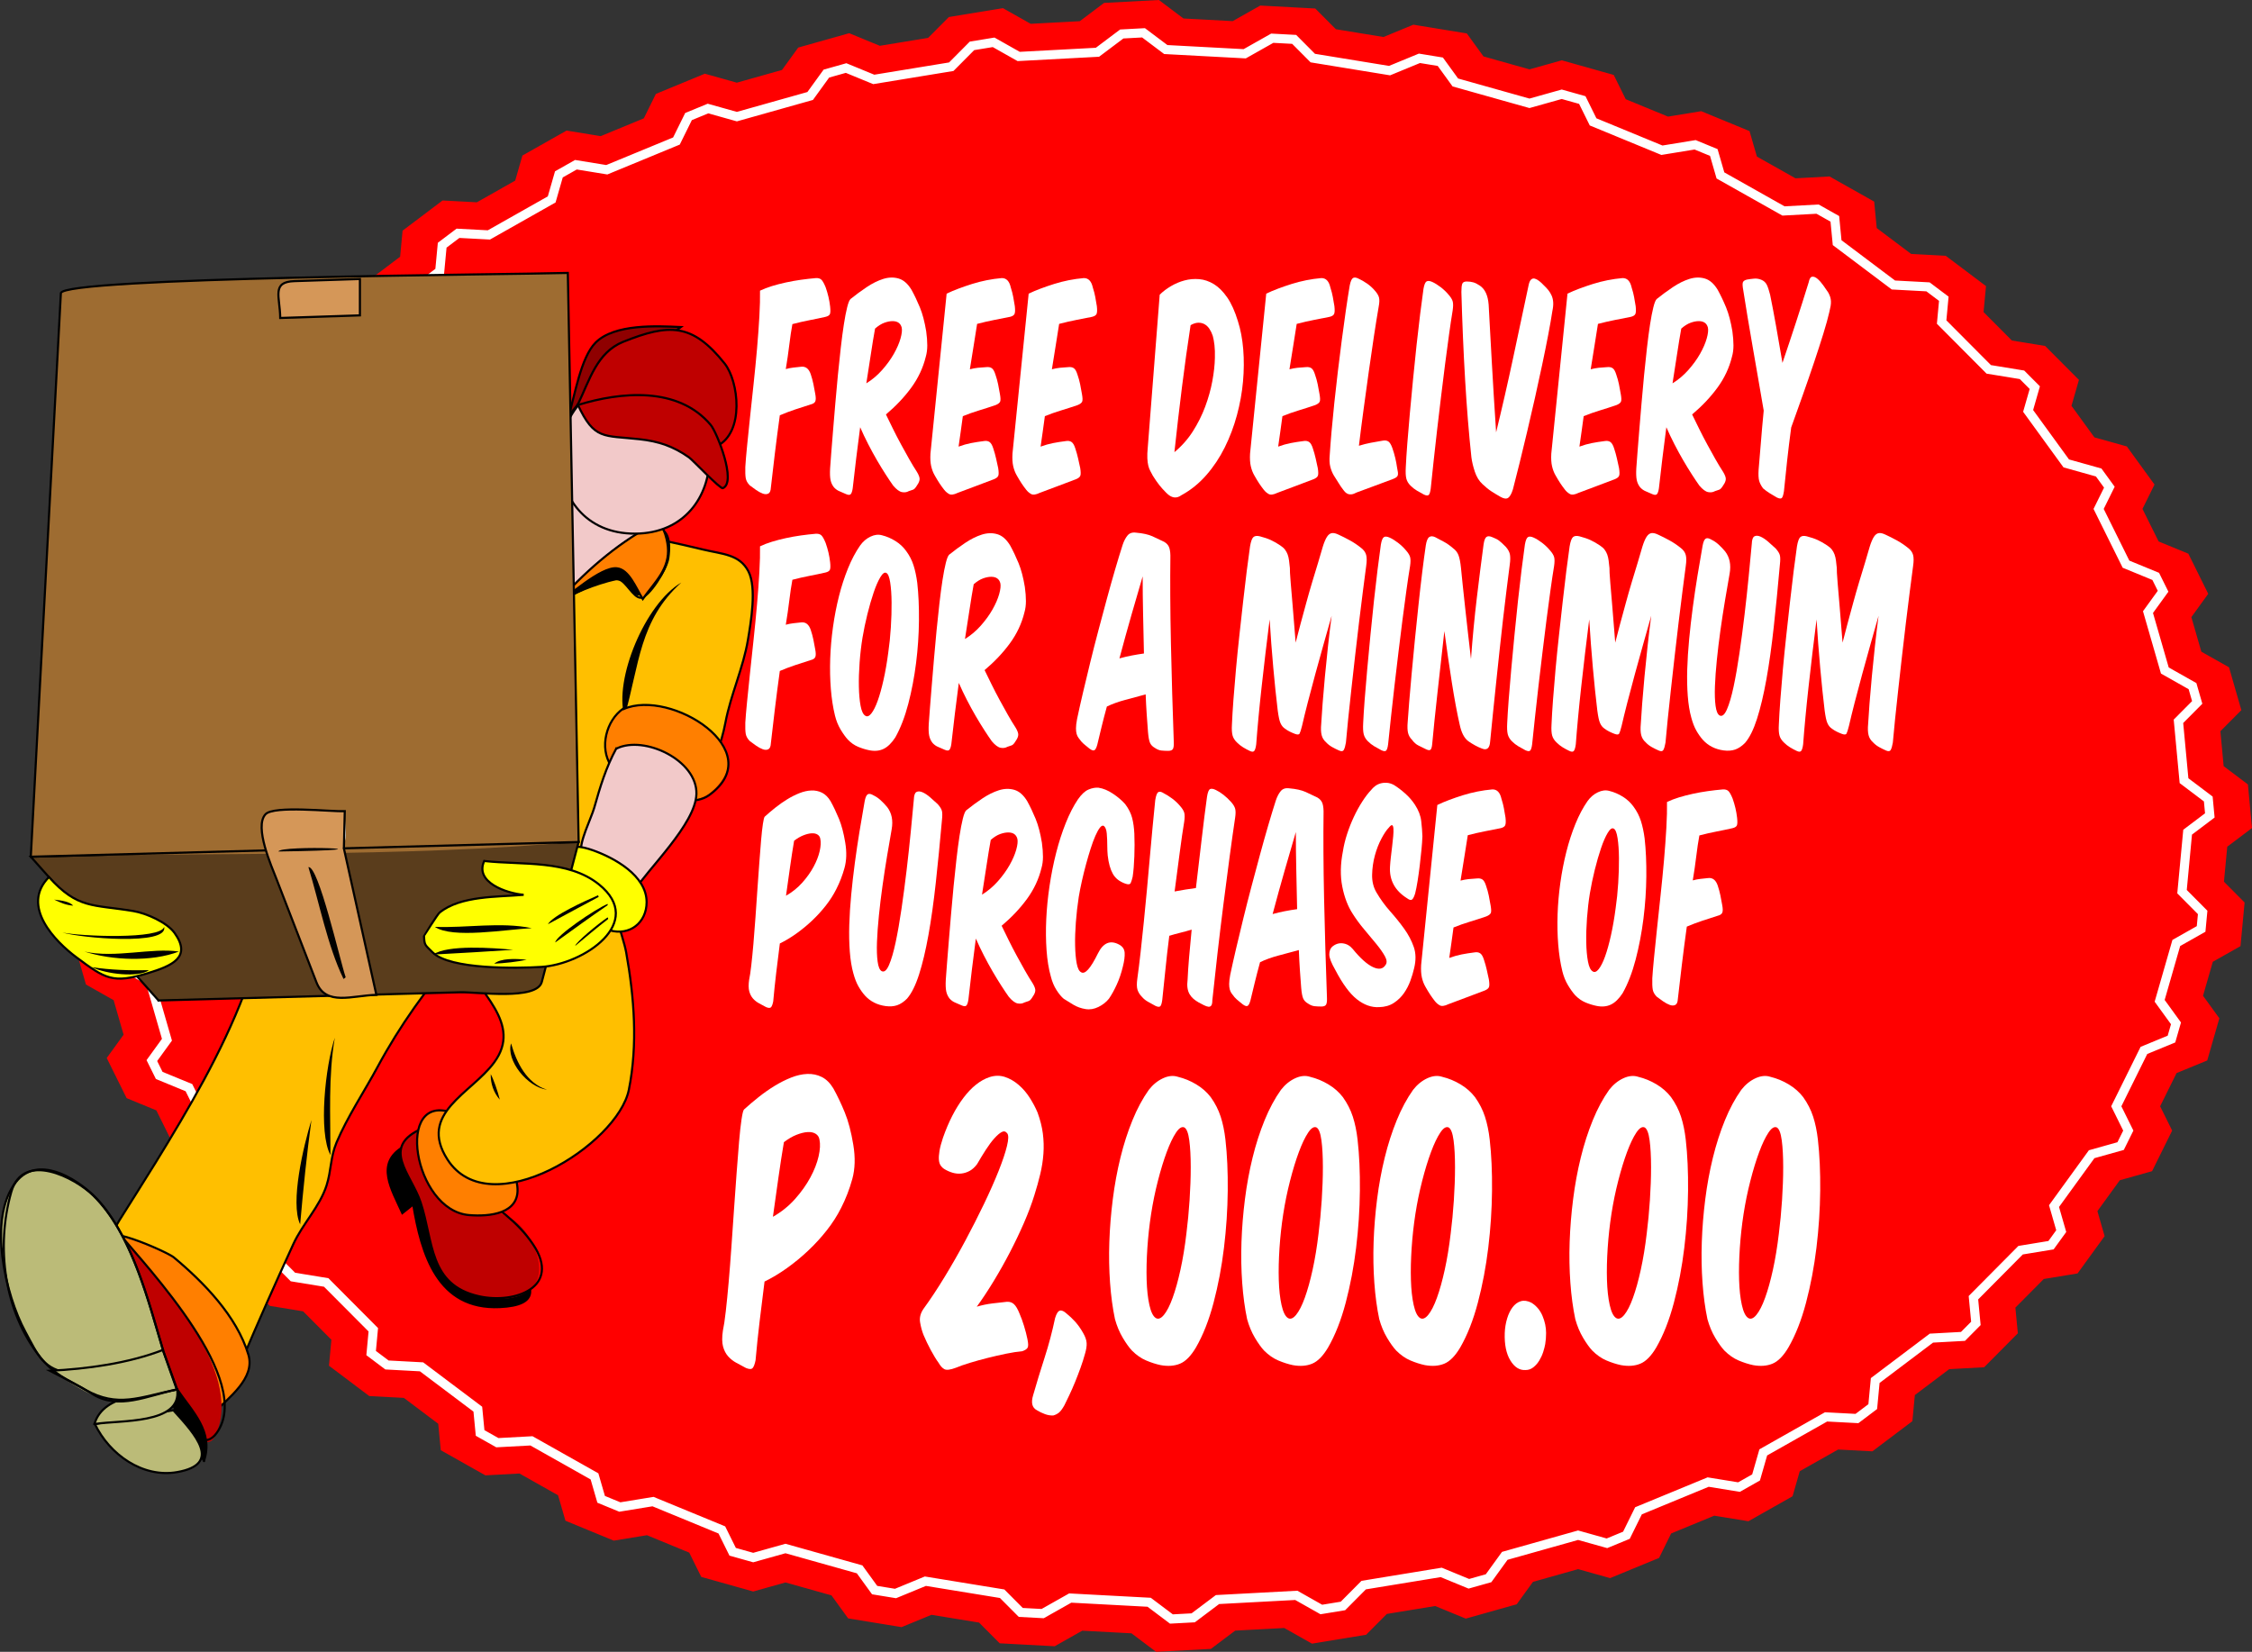 <?xml version="1.0" encoding="utf-8"?>
<!-- Generator: Adobe Illustrator 16.0.0, SVG Export Plug-In . SVG Version: 6.00 Build 0)  -->
<!DOCTYPE svg PUBLIC "-//W3C//DTD SVG 1.1//EN" "http://www.w3.org/Graphics/SVG/1.1/DTD/svg11.dtd">
<svg version="1.1" id="Publicdomainvectors.org" xmlns="http://www.w3.org/2000/svg" xmlns:xlink="http://www.w3.org/1999/xlink"
	 x="0px" y="0px" width="739.883px" height="542.717px" viewBox="0 0 739.883 542.717" enable-background="new 0 0 739.883 542.717"
	 xml:space="preserve">
<rect x="0" y="0" width="739.883" height="542.717" fill="#333333" stroke="none"/>
<g>
	<polygon fill="#FF0000" stroke="#FF0000" stroke-width="3" points="738.313,271.36 730.321,277.396 729.108,290.253 
		735.891,297.078 734.682,309.937 725.733,314.997 722.151,327.455 727.514,334.853 723.934,347.312 714.006,351.397 
		708.028,363.474 711.977,371.462 706,383.539 695.542,386.478 687.448,397.638 689.813,405.859 681.717,417.021 670.75,418.826 
		660.586,429.07 661.389,437.508 651.227,447.752 639.858,448.374 627.682,457.563 626.872,466.13 614.696,475.321 603.547,474.731 
		590.032,482.375 587.665,490.606 574.149,498.25 563.034,496.439 547.952,502.661 543.987,510.694 528.905,516.917 
		518.483,513.996 502.735,518.429 497.407,525.787 481.661,530.222 471.69,526.122 454.915,528.87 448.106,535.72 431.331,538.468 
		422.301,533.37 405.286,534.277 397.299,540.283 380.286,541.191 372.28,535.166 355.217,534.253 346.161,539.366 329.1,538.455 
		322.386,531.708 305.855,529.009 296.039,533.054 279.507,530.354 274.085,522.873 258.062,518.368 247.463,521.343 
		231.44,516.838 227.54,508.956 212.731,502.856 201.822,504.638 187.012,498.538 184.618,490.271 171.025,482.611 159.828,483.217 
		146.235,475.557 145.412,466.99 133.218,457.813 121.85,457.203 109.657,448.025 110.438,439.624 100.297,429.438 89.375,427.654 
		79.233,417.467 81.636,409.089 73.379,397.723 62.722,394.735 54.465,383.369 58.342,375.513 52.457,363.646 42.695,359.63 
		36.812,347.761 42.252,340.25 38.604,327.604 29.516,322.474 25.868,309.83 32.634,303.026 31.431,290.202 23.46,284.183 
		22.257,271.36 30.251,265.326 31.461,252.466 24.678,245.643 25.888,232.783 34.836,227.723 38.42,215.265 33.054,207.866 
		36.636,195.408 46.563,191.321 52.54,179.245 48.591,171.256 54.568,159.18 65.027,156.242 73.122,145.081 70.757,136.859 
		78.852,125.698 89.82,123.893 99.984,113.649 99.179,105.21 109.343,94.965 120.71,94.345 132.887,85.155 133.696,76.587 
		145.873,67.397 157.022,67.987 170.539,60.344 172.904,52.111 186.42,44.468 197.536,46.279 212.617,40.056 216.583,32.023 
		231.664,25.801 242.086,28.724 257.836,24.288 263.162,16.931 278.911,12.496 288.879,16.597 305.656,13.847 312.465,6.998 
		329.241,4.248 338.27,9.347 355.286,8.44 363.271,2.434 380.286,1.527 388.292,7.55 405.354,8.463 414.409,3.352 431.471,4.263 
		438.184,11.008 454.715,13.708 464.532,9.664 481.063,12.364 486.485,19.845 502.506,24.35 513.108,21.374 529.129,25.879 
		533.028,33.763 547.838,39.863 558.749,38.081 573.557,44.181 575.952,52.447 589.545,60.107 600.741,59.501 614.333,67.161 
		615.159,75.729 627.35,84.905 638.719,85.516 650.915,94.692 650.129,103.095 660.272,113.281 671.194,115.065 681.336,125.251 
		678.932,133.629 687.188,144.995 697.846,147.983 706.104,159.35 702.225,167.205 708.112,179.075 717.874,183.088 
		723.758,194.958 718.317,202.47 721.965,215.115 731.055,220.247 734.7,232.89 727.936,239.694 729.139,252.519 737.108,258.537 	
		"/>
	<path fill="#FF0000" stroke="#FFFFFF" stroke-width="3" d="M368.549,11.164c-2.31,1.738-7.984,6.007-7.984,6.007l-25.889,1.38
		c0,0-5.895-3.33-8.226-4.646c-3.08,0.504-4.378,0.717-7.105,1.164c-1.974,1.986-6.808,6.85-6.808,6.85l-25.469,4.174
		c0,0-6.5-2.674-9.087-3.738c-2.838,0.799-3.958,1.114-6.478,1.824c-1.534,2.119-5.325,7.356-5.325,7.356l-24.083,6.783
		c0,0-6.827-1.915-9.483-2.66c-2.771,1.144-3.947,1.628-6.401,2.641c-1.15,2.33-3.966,8.032-3.966,8.032l-22.881,9.442
		c0,0-7.249-1.181-10.141-1.652c-2.447,1.384-3.429,1.939-5.602,3.168c-0.682,2.375-2.365,8.232-2.365,8.232l-20.631,11.667
		c0,0-7.299-0.386-10.156-0.537c-2.243,1.692-3.203,2.417-5.189,3.917c-0.235,2.486-0.81,8.567-0.81,8.567l-18.46,13.934
		c0,0-7.41,0.404-10.373,0.566c-1.848,1.862-2.601,2.622-4.241,4.274c0.232,2.438,0.804,8.439,0.804,8.439l-15.489,15.613
		c0,0-7.175,1.18-9.999,1.645c-1.465,2.02-2.052,2.83-3.354,4.624c0.682,2.371,2.365,8.222,2.365,8.222L73.36,163.495
		c0,0-6.846,1.923-9.521,2.675c-1.093,2.209-1.549,3.13-2.519,5.089c1.143,2.313,3.949,7.989,3.949,7.989l-9.086,18.356
		c0,0-6.477,2.667-9.045,3.724c-0.649,2.257-0.91,3.165-1.486,5.167c1.549,2.136,5.367,7.399,5.367,7.399l-5.467,19.009
		c0,0-5.856,3.311-8.151,4.608c-0.221,2.354-0.314,3.337-0.511,5.424c1.964,1.976,6.783,6.824,6.783,6.824l-1.838,19.546
		c0,0-5.223,3.942-7.297,5.506c0.22,2.342,0.312,3.314,0.506,5.395c2.306,1.74,7.97,6.02,7.97,6.02l1.831,19.51
		c0,0-4.417,4.442-6.164,6.199c0.669,2.32,0.952,3.301,1.544,5.355c2.635,1.486,9.089,5.13,9.089,5.13l5.538,19.195
		c0,0-3.548,4.897-4.961,6.848c1.061,2.14,1.479,2.981,2.421,4.882c2.811,1.156,9.762,4.016,9.762,4.016l8.997,18.146
		c0,0-2.54,5.146-3.528,7.146c1.518,2.09,2.161,2.975,3.505,4.824c3.091,0.867,10.658,2.988,10.658,2.988l12.528,17.247
		c0,0-1.566,5.462-2.191,7.643c1.836,1.845,2.573,2.585,4.204,4.223c3.151,0.515,10.922,1.784,10.922,1.784l15.479,15.547
		c0,0-0.512,5.5-0.712,7.654c2.246,1.689,3.207,2.412,5.196,3.91c3.299,0.178,11.367,0.61,11.367,0.61l18.488,13.912
		c0,0,0.537,5.585,0.751,7.818c2.471,1.394,3.478,1.96,5.671,3.195c3.234-0.176,11.197-0.605,11.197-0.605l20.716,11.675
		c0,0,1.567,5.407,2.184,7.536c2.679,1.104,3.754,1.546,6.135,2.526c3.146-0.515,10.908-1.781,10.908-1.781l22.613,9.313
		c0,0,2.553,5.16,3.551,7.177c2.932,0.824,4.155,1.168,6.753,1.898c3.069-0.862,10.599-2.975,10.599-2.975l24.356,6.846
		c0,0,3.538,4.882,4.94,6.818c2.995,0.487,4.199,0.686,6.856,1.119c2.833-1.168,9.817-4.045,9.817-4.045l25.222,4.119
		c0,0,4.394,4.414,6.116,6.146c3.122,0.167,4.428,0.235,7.195,0.384c2.622-1.48,9.056-5.111,9.056-5.111l25.934,1.386
		c0,0,5.23,3.937,7.309,5.499c3.105-0.166,4.396-0.233,7.154-0.383c2.313-1.736,7.986-6.006,7.986-6.006l25.889-1.38
		c0,0,5.895,3.329,8.225,4.646c3.08-0.505,4.379-0.717,7.105-1.163c1.975-1.986,6.811-6.851,6.811-6.851l25.467-4.173
		c0,0,6.498,2.673,9.086,3.737c2.84-0.799,3.959-1.114,6.479-1.824c1.533-2.119,5.326-7.357,5.326-7.357l24.08-6.778
		c0,0,6.824,1.913,9.482,2.658c2.771-1.145,3.945-1.63,6.402-2.643c1.148-2.33,3.963-8.033,3.963-8.033l22.885-9.44
		c0,0,7.248,1.182,10.139,1.65c2.449-1.384,3.432-1.938,5.605-3.169c0.682-2.374,2.367-8.229,2.367-8.229l20.629-11.667
		c0,0,7.299,0.386,10.154,0.537c2.242-1.692,3.201-2.418,5.189-3.917c0.236-2.486,0.809-8.568,0.809-8.568l18.461-13.931
		c0,0,7.41-0.405,10.375-0.567c1.848-1.863,2.6-2.621,4.24-4.273c-0.232-2.438-0.807-8.439-0.807-8.439l15.49-15.612
		c0,0,7.176-1.181,10-1.645c1.465-2.021,2.053-2.829,3.354-4.625c-0.682-2.37-2.365-8.221-2.365-8.221l12.361-17.044
		c0,0,6.844-1.922,9.52-2.674c1.094-2.209,1.553-3.131,2.52-5.09c-1.143-2.313-3.949-7.986-3.949-7.986l9.086-18.356
		c0,0,6.479-2.667,9.047-3.726c0.648-2.258,0.91-3.164,1.484-5.168c-1.547-2.135-5.365-7.398-5.365-7.398l5.467-19.008
		c0,0,5.855-3.311,8.15-4.608c0.223-2.354,0.314-3.337,0.512-5.424c-1.965-1.978-6.783-6.825-6.783-6.825l1.842-19.544
		c0,0,5.221-3.941,7.293-5.507c-0.219-2.342-0.311-3.314-0.506-5.394c-2.307-1.742-7.971-6.019-7.971-6.019l-1.828-19.51
		c0,0,4.416-4.443,6.162-6.199c-0.67-2.321-0.951-3.299-1.545-5.355c-2.635-1.488-9.088-5.132-9.088-5.132l-5.537-19.195
		c0,0,3.547-4.898,4.959-6.848c-1.061-2.14-1.479-2.983-2.42-4.882c-2.813-1.156-9.764-4.014-9.764-4.014l-8.998-18.15
		c0,0,2.539-5.146,3.529-7.147c-1.518-2.088-2.16-2.974-3.504-4.824c-3.092-0.867-10.66-2.989-10.66-2.989l-12.525-17.246
		c0,0,1.566-5.462,2.191-7.642c-1.838-1.845-2.574-2.585-4.205-4.223c-3.15-0.515-10.922-1.784-10.922-1.784l-15.479-15.548
		c0,0,0.51-5.5,0.711-7.653c-2.246-1.69-3.207-2.414-5.195-3.911c-3.299-0.177-11.369-0.61-11.369-0.61l-18.484-13.913
		c0,0-0.539-5.585-0.752-7.818c-2.473-1.393-3.479-1.96-5.67-3.196c-3.236,0.175-11.199,0.606-11.199,0.606l-20.715-11.674
		c0,0-1.566-5.407-2.182-7.536c-2.682-1.104-3.756-1.546-6.139-2.527c-3.145,0.514-10.908,1.782-10.908,1.782l-22.613-9.315
		c0,0-2.551-5.16-3.549-7.177c-2.934-0.824-4.154-1.168-6.752-1.898c-3.07,0.862-10.602,2.976-10.602,2.976l-24.354-6.848
		c0,0-3.539-4.881-4.941-6.816c-2.996-0.49-4.201-0.686-6.857-1.12c-2.832,1.167-9.816,4.044-9.816,4.044l-25.223-4.12
		c0,0-4.395-4.414-6.115-6.144c-3.123-0.167-4.428-0.236-7.195-0.384c-2.623,1.48-9.059,5.112-9.059,5.112l-25.93-1.388
		c0,0-5.23-3.935-7.309-5.497C372.598,10.949,371.307,11.017,368.549,11.164z"/>
</g>
<g>
	<path id="path3" d="M132.481,376.81c-9.27,5.463-3.748,14.002-0.286,21.769c1.187-0.948,2.373-1.896,3.557-2.847
		c2.7,16.24,7.946,34.671,28.459,33.723c13.107-0.605,11.985-6.501,4.15-15.024c-11.73-12.766-23.972-25.044-35.885-37.626"/>
	<path id="path5" fill="none" stroke="#000000" stroke-width="0.7" stroke-linecap="square" stroke-miterlimit="10" d="
		M132.481,376.81c-9.27,5.463-3.748,14.002-0.286,21.769c1.187-0.948,2.373-1.896,3.557-2.847c2.7,16.24,7.946,34.671,28.459,33.723
		c13.107-0.605,11.985-6.501,4.15-15.024c-11.73-12.766-23.972-25.044-35.885-37.626"/>
	<path id="path7" fill="#BF0000" d="M138.882,370.694c-14.173,6.07-3.803,14.99-0.711,24.328
		c4.247,12.833,2.652,27.196,19.209,30.88c14.454,3.214,24.622-3.252,17.358-17.646c-2.77-5.489-5.921-8.143-11.596-10.032
		C152.655,394.733,142.511,380.617,138.882,370.694"/>
	<path id="path9" fill="none" stroke="#000000" stroke-width="0.7" stroke-linecap="square" stroke-miterlimit="10" d="
		M138.882,370.694c-14.173,6.07-3.803,14.99-0.711,24.328c4.247,12.833,2.652,27.196,19.209,30.88
		c11.807,2.627,27.129-2.999,17.785-17.004c-10.168-15.241-28.674-18.554-36.283-38.063"/>
	<path id="path11" fill="#FF7F00" d="M148.844,365.715c-19.341-7.313-13.046,31.99,5.265,33.511
		c6.565,0.547,16.872-0.318,15.865-9.392c-1.157-10.45-13.751-17.935-21.13-24.114"/>
	<path id="path13" fill="none" stroke="#000000" stroke-width="0.7" stroke-linecap="square" stroke-miterlimit="10" d="
		M148.844,365.715c-19.341-7.313-13.046,31.99,5.265,33.511c6.565,0.547,16.872-0.318,15.865-9.392
		c-1.157-10.45-13.751-17.935-21.13-24.114"/>
	<path id="path15" fill="#FFBF00" d="M175.88,170.779c18.519,1.88,37.123,5.461,55.212,9.801c6.247,1.5,11.865,1.504,14.792,7.131
		c2.797,5.377,0.804,16.811-0.142,22.481c-1.541,9.249-5.64,17.966-7.397,27.178c-2.86,15.01-9.042,20.493-19.708,32.583
		c-4.592,5.205-15.99,14.075-17.429,20.774c-1.181,5.488,3.495,16.463,4.524,22.213c2.65,14.75,3.85,30.266,0.882,45.088
		c-3.617,18.063-45.708,44.621-59.621,22.908c-9.736-15.195,7.83-21.604,15.369-31.875c9.368-12.756-4.916-22.795-12.094-35.996
		c-10.047,11.56-18.92,23.941-26.182,37.422c-4.375,8.119-9.946,16.425-13.517,24.902c-2.044,4.853-1.707,9.189-3.272,14.084
		c-2.23,6.976-7.84,12.562-10.957,19.354c-5.914,12.884-11.69,25.883-17.216,38.987l-36.856-35.763
		c-5.494-5.331-6.994-4.776-2.958-11.234c3.893-6.229,7.855-12.418,11.712-18.67c10.886-17.648,21.83-36.318,29.24-55.774
		c8.922-23.429,24.19-43.545,37.641-64.645c19.332-30.307,38.653-60.625,57.984-90.943"/>
	<path id="path17" fill="none" stroke="#000000" stroke-width="0.7" stroke-linecap="square" stroke-miterlimit="10" d="
		M175.88,170.779c18.519,1.88,37.123,5.461,55.212,9.801c6.247,1.5,11.865,1.504,14.792,7.131
		c2.797,5.377,0.804,16.811-0.142,22.481c-1.541,9.249-5.64,17.966-7.397,27.178c-2.86,15.01-9.042,20.493-19.708,32.583
		c-4.592,5.205-15.99,14.075-17.429,20.774c-1.181,5.488,3.495,16.463,4.524,22.213c2.65,14.75,3.85,30.266,0.882,45.088
		c-3.617,18.063-45.708,44.621-59.621,22.908c-9.736-15.195,7.83-21.604,15.369-31.875c9.368-12.756-4.916-22.795-12.094-35.996
		c-10.047,11.56-18.92,23.941-26.182,37.422c-4.375,8.119-9.946,16.425-13.517,24.902c-2.044,4.853-1.707,9.189-3.272,14.084
		c-2.23,6.976-7.84,12.562-10.957,19.354c-5.914,12.884-11.69,25.883-17.216,38.987l-36.856-35.763
		c-5.494-5.331-6.994-4.776-2.958-11.234c3.893-6.229,7.855-12.418,11.712-18.67c10.886-17.648,21.83-36.318,29.24-55.774
		c8.922-23.429,24.19-43.545,37.641-64.645c19.332-30.307,38.653-60.625,57.984-90.943"/>
	<path id="path19" fill="#F2C9C9" d="M185.412,157.973c-0.949,13.613-1.898,27.225-2.847,40.836
		c8.156-8.457,18.256-14.884,27.818-21.627c16.537-11.666-15.265-16.37-24.978-19.208"/>
	<path id="path21" fill="none" stroke="#000000" stroke-width="0.7" stroke-linecap="square" stroke-miterlimit="10" d="
		M185.412,157.973c-0.949,13.613-1.898,27.225-2.847,40.836c8.156-8.457,18.256-14.884,27.818-21.627
		c16.537-11.666-15.265-16.37-24.978-19.208"/>
	<path id="path23" d="M182.569,198.665c7.75-8.859,16.22-16.507,26.06-22.982c8.66-5.694,12.143-0.743,10.793,8.754
		c-0.66,4.625-6.72,11.413-9.674,11.24c-2.727-0.159-4.477-5.709-7.329-5.052C195.472,192.233,188.36,195.17,182.569,198.665"/>
	<path id="path25" fill="none" stroke="#000000" stroke-width="0.7" stroke-linecap="square" stroke-miterlimit="10" d="
		M182.569,198.665c5.867-6.708,40.705-41.733,36.996-15.223c-0.494,3.51-6.382,12.984-9.107,12.947
		c-2.364-0.033-4.829-5.472-7.115-5.978c-5.348-1.182-16.605,5.646-20.773,8.396"/>
	<path id="path27" fill="#FF7F00" d="M182.569,198.665c9.18-10.495,19.421-19.478,31.68-26.223c3.53-1.942,4.889,4.409,5.173,7.157
		c0.746,7.221-4.205,11.535-8.251,17.216c-2.376-3.831-4.563-9.725-8.538-10.101c-5.331-0.498-16.048,9.464-20.067,11.953"/>
	<path id="path29" fill="none" stroke="#000000" stroke-width="0.7" stroke-linecap="square" stroke-miterlimit="10" d="
		M182.569,198.665c9.18-10.495,19.421-19.478,31.68-26.223c3.53-1.942,4.889,4.409,5.173,7.157
		c0.746,7.221-4.205,11.535-8.251,17.216c-2.376-3.831-4.563-9.725-8.538-10.101c-5.275-0.499-15.91,9.259-20.064,12.093"/>
	<path id="path31" fill="#F2C9C9" d="M208.465,124.394c-32.574,1.459-32.733,51.035,0.143,50.938
		c32.863-0.096,32.442-49.693-0.145-50.938"/>
	<path id="path33" fill="none" stroke="#000000" stroke-width="0.7" stroke-linecap="square" stroke-miterlimit="10" d="
		M208.465,124.394c-32.574,1.459-32.733,51.035,0.143,50.938c32.796-0.096,32.481-49.484,0-50.938"/>
	<path id="path35" d="M189.824,132.931c-0.997,1.233-1.994,2.466-2.989,3.699c2.006-6.569,3.952-19.135,8.822-24.045
		c6.191-6.243,20.232-5.491,28.031-5.123c-11.168,8.445-22.7,17.704-33.867,25.469"/>
	<path id="path37" fill="#8F0000" stroke="#000000" stroke-width="0.7" stroke-linecap="square" stroke-miterlimit="10" d="
		M189.824,132.931c-0.997,1.233-1.994,2.466-2.989,3.699c2.006-6.569,3.952-19.135,8.822-24.045
		c6.191-6.243,20.232-5.491,28.031-5.123c-11.289,8.537-22.577,17.074-33.864,25.612"/>
	<path id="path39" fill="#BF0000" d="M189.824,132.931c4.635-9.534,6.639-16.709,16.361-21.201
		c15.171-7.01,22.885-3.545,33.009,9.106c4.148,5.182,4.074,22.625-3.84,26.039c-3.77,1.627-18.579-5.402-22.717-6.599
		c-7.58-2.189-15.696-4.317-22.815-7.345"/>
	<path id="path41" fill="none" stroke="#000000" stroke-width="0.7" stroke-linecap="square" stroke-miterlimit="10" d="
		M189.824,132.931c3.913-8.053,6.241-17.154,14.939-20.632c15.083-6.033,22.685-6.166,33.293,7.113
		c4.628,5.793,6.687,22.676-2.561,27.178c-7.013,3.415-37.687-10.545-45.674-13.517"/>
	<path id="path43" fill="#BF0000" d="M189.824,132.931c5.462,11.705,8.376,10.06,20.346,11.384
		c6.671,0.738,11.88,2.561,17.217,6.758c1.53,1.203,9.039,9.751,10.529,9.035c4.58-2.203-2.899-19.104-5.264-21.272
		c-12.548-11.497-27.896-9.744-42.824-5.904"/>
	<path id="path45" fill="none" stroke="#000000" stroke-width="0.7" stroke-linecap="square" stroke-miterlimit="10" d="
		M189.824,132.931c5.462,11.705,8.376,10.06,20.346,11.384c6.274,0.694,11.03,2.307,16.222,5.976
		c1.169,0.825,10.253,10.452,11.098,10.102c4.621-1.915-1.952-18.364-3.984-20.773c-10.746-12.758-29.589-10.884-43.681-6.545"/>
	<path id="path47" d="M223.825,191.411c-11.868,6.916-22.203,31.925-18.641,43.968c4.93-17.053,4.794-31.418,18.643-43.964"/>
	<path id="path49" fill="#FF7F00" d="M204.762,232.82c-5.583,3.841-7.948,12.875-3.984,18.782c4.93,7.35,24.781,15.639,32.871,8.682
		c19.024-16.384-14.863-32.643-28.892-27.467"/>
	<path id="path51" fill="none" stroke="#000000" stroke-width="0.7" stroke-linecap="square" stroke-miterlimit="10" d="
		M204.762,232.82c-5.583,3.841-7.948,12.875-3.984,18.782c4.305,6.416,24.205,15.412,32.156,9.676
		c20.209-14.575-12.64-35.131-28.029-28.316"/>
	<path id="path53" fill="#F2C9C9" d="M202.484,245.91c-3.406,6.243-5.342,12.711-7.255,19.496
		c-0.964,3.414-5.059,11.409-4.27,14.798c1.246,5.338,11.746,9.688,16.934,13.09c4.985-7.863,20.661-22.542,20.914-32.442
		c0.288-11.205-17.177-19.234-26.326-14.937"/>
	<path id="path55" fill="none" stroke="#000000" stroke-width="0.7" stroke-linecap="square" stroke-miterlimit="10" d="
		M202.484,245.91c-3.406,6.243-5.342,12.711-7.255,19.496c-0.964,3.414-5.059,11.409-4.27,14.798
		c1.246,5.338,11.746,9.688,16.934,13.09c4.985-7.863,20.661-22.542,20.914-32.442c0.282-11.056-17.084-19.324-26.18-14.941"/>
	<path id="path57" fill="#FFFF00" d="M200.352,305.667c6.496,1.878,12.084-2.482,12.092-9.249
		c0.012-8.571-11.437-15.952-18.922-17.501c-23.724-4.91,2.097,22.011,6.824,26.748"/>
	<path id="path59" fill="none" stroke="#000000" stroke-width="0.7" stroke-linecap="square" stroke-miterlimit="10" d="
		M200.352,305.667c6.496,1.878,12.084-2.482,12.092-9.249c0.012-8.755-10.608-14.567-17.712-17.075
		c-7.187-2.535-12.031-1.311-11.1,7.043c0.773,6.932,12.029,14.785,16.862,19.281"/>
	<path id="path61" fill="#5A3D1C" d="M52.088,328.719c-13.991-15.747-27.983-31.493-41.975-47.239
		c59.999-1.612,119.996-3.226,179.989-4.838c-4.031,15.322-8.062,30.646-12.095,45.967c-1.622,6.16-21.331,3.257-26.833,3.408
		c-33.025,0.9-66.053,1.799-99.086,2.697"/>
	<path id="path63" fill="none" stroke="#000000" stroke-width="0.7" stroke-linecap="square" stroke-miterlimit="10" d="
		M52.088,328.719c-13.991-15.747-27.983-31.493-41.975-47.239c59.999-1.612,119.996-3.226,179.989-4.838
		c-4.031,15.322-8.062,30.646-12.095,45.967c-1.622,6.16-21.331,3.257-26.833,3.408c-33.025,0.9-66.053,1.799-99.086,2.697"/>
	<path id="path65" fill="#9E6C31" d="M190.11,276.497l-3.556-186.823C169.08,90.213,20.277,91.093,20,96.333
		c-3.294,61.715-6.586,123.433-9.879,185.148c59.597-1.608,120.867,0.412,179.989-4.987"/>
	<path id="path67" fill="none" stroke="#000000" stroke-width="0.7" stroke-linecap="square" stroke-miterlimit="10" d="
		M190.11,276.497l-3.556-186.823C169.08,90.213,20.277,91.093,20,96.333c-3.294,61.715-6.586,123.433-9.879,185.148
		c59.999-1.611,119.996-3.225,179.989-4.836"/>
	<path id="path69" fill="#B3B3B3" d="M123.657,326.728c-3.001-13.485-6.002-26.972-9.004-40.457c-1.369-6.15-0.078-7.537-6.37-7.361
		c-7.017,0.193-14.035,0.387-21.053,0.582c4.944,12.775,9.887,25.553,14.831,38.33c4.709,12.152,8.316,10.115,21.599,8.906"/>
	<path id="path71" fill="#FFFFFF" d="M87.232,267.539v11.955c7.018-0.196,14.035-0.39,21.053-0.585
		c7.55-0.208,4.824-5.391,4.986-12.365c-8.68,0.323-17.36,0.659-26.042,0.995"/>
	<path id="path73" fill="#D59758" d="M112.986,278.632c0.096-4.033,0.19-8.064,0.284-12.097c-4.496,0.173-23.294-1.95-26.04,0.997
		c-3.823,4.106,2.051,17.254,3.667,21.431c4.358,11.263,8.714,22.524,13.072,33.787c3.064,7.918,11.831,4.302,19.686,4.117
		c-3.559-16.067-7.292-32.127-10.67-48.231"/>
	<path id="path75" fill="none" stroke="#000000" stroke-width="0.7" stroke-linecap="square" stroke-miterlimit="10" d="
		M112.986,278.632c0.096-4.033,0.19-8.064,0.284-12.097c-4.496,0.173-23.294-1.95-26.04,0.997
		c-3.823,4.106,2.051,17.254,3.667,21.431c4.358,11.263,8.714,22.524,13.072,33.787c3.064,7.918,11.831,4.302,19.686,4.117
		l-10.671-48.095"/>
	<path id="path77" d="M101.321,284.901c3.625,11.85,6.289,25.918,11.525,36.709c-0.034,0.143,0.857-0.559,0.712-0.569
		c-1.934-5.751-8.919-36.704-12.231-36.138"/>
	<path id="path79" d="M91.5,279.771C135.409,279.11,91.6,277.548,91.5,279.771"/>
	<path id="path81" fill="#D59758" d="M118.25,103.477v-11.81c-7.172,0.233-14.345,0.465-21.516,0.698
		c-7.624,0.248-4.748,5.056-4.665,12.107c8.655-0.281,17.785-0.289,26.177-0.996"/>
	<path id="path83" fill="none" stroke="#000000" stroke-width="0.7" stroke-linecap="square" stroke-miterlimit="10" d="
		M118.25,103.477v-11.81c-7.172,0.233-14.345,0.465-21.516,0.698c-7.624,0.248-4.748,5.056-4.665,12.107
		c8.727-0.284,17.455-0.569,26.181-0.854"/>
	<path id="path85" fill="#FFFF00" d="M159.085,282.899c-3.221,7.004,7.358,10.619,12.949,11.1c-8.378,0.74-20.723,0.23-27.607,5.834
		c-0.732,0.6-5.121,7.672-5.121,7.684c0.137,3.144,0.286,2.848,2.845,5.408c5.68,5.674,27.819,5.258,35.715,4.764
		c13.921-0.869,34.412-14.604,18.924-27.104c-10.106-8.172-25.389-6.431-37.698-7.692"/>
	<path id="path87" fill="none" stroke="#000000" stroke-width="0.7" stroke-linecap="square" stroke-miterlimit="10" d="
		M159.085,282.899c-3.221,7.004,7.358,10.619,12.949,11.1c-8.378,0.74-20.723,0.23-27.607,5.834c-0.732,0.6-5.121,7.672-5.121,7.684
		c0.137,3.144,0.286,2.848,2.845,5.408c5.68,5.674,27.819,5.258,35.715,4.764c13.921-0.869,34.412-14.604,18.924-27.104
		c-10.149-8.19-25.25-6.319-37.563-7.685"/>
	<path id="path89" d="M180.003,303.674c5.536-2.981,11.14-6.032,16.649-8.964v-0.284c-0.128-0.062-0.174-0.155-0.143-0.284
		c-4.428,1.924-14.974,6.67-16.506,9.541"/>
	<path id="path91" d="M182.426,309.647c5.712-4.094,11.435-8.32,17.215-12.237c0.015,0.001-0.02-0.405,0-0.425
		c-3.865,1.559-17.111,10.517-17.215,12.671"/>
	<path id="path93" d="M188.972,310.794c3.572-2.955,7.187-6.023,10.814-8.822c0.025-0.002-0.025-0.399,0-0.425
		c-0.143,0.048-0.191,0-0.143-0.144c-3.061,2.049-10.469,8.164-10.671,9.398"/>
	<path id="path95" d="M174.742,304.958c-10.269-2.125-21.446-0.021-31.873-0.427c5.817,3.952,23.198,0.851,31.867,0.421"/>
	<path id="path97" d="M168.625,312.067c-6.674-0.651-21.683-1.734-26.323,1.566c8.726-0.459,17.991-1.015,26.327-1.568"/>
	<path id="path99" d="M173.037,315.341c-3.814-0.431-8.559-0.494-10.671,1.281C165.888,316.449,169.793,316.021,173.037,315.341"/>
	<path id="path101" fill="#FFFF00" d="M16.087,288.171c-9.523,9.594,2.247,21.314,8.965,26.323
		c9.629,7.178,12.007,8.752,23.479,5.265c8.013-2.434,14.553-5.224,8.82-13.23c-2.484-3.471-9.292-6.483-13.517-7.186
		c-13.458-2.24-18.22-0.621-27.747-11.167"/>
	<path id="path103" fill="none" stroke="#000000" stroke-width="0.7" stroke-linecap="square" stroke-miterlimit="10" d="
		M16.087,288.171c-9.523,9.594,2.247,21.314,8.965,26.323c9.629,7.178,12.007,8.752,23.479,5.265
		c8.013-2.434,14.553-5.224,8.82-13.23c-2.484-3.471-9.292-6.483-13.517-7.186c-13.458-2.24-18.22-0.621-27.747-11.167"/>
	<path id="path105" d="M17.795,295.569c2.012,0.98,3.901,1.83,6.26,1.99C22.899,296.249,20.457,295.885,17.795,295.569"/>
	<path id="path107" d="M20.5,306.383c5.943,1.808,34.852,4.429,33.437-1.85C52.786,308.724,26.527,307.656,20.5,306.383"/>
	<path id="path109" d="M27.755,312.644c9.066,2.924,22.022,3.455,31.019,0C49.797,311.292,37.89,314.901,27.755,312.644"/>
	<path id="path111" d="M30.175,317.76c4.797,2.358,15.389,3.483,18.783,0.998c-6.241,0.134-12.748-0.048-18.783-0.995"/>
	<path id="path113" fill="#FF7F00" d="M70.157,464.314c4.892-5.063,13.784-11.438,11.454-19.207
		c-3.795-12.664-14.675-23.791-24.543-32.017c-2.107-1.755-26.146-12.494-21.345-4.697c11.478,18.642,22.957,37.283,34.434,55.916"
		/>
	<path id="path115" fill="none" stroke="#000000" stroke-width="0.7" stroke-linecap="square" stroke-miterlimit="10" d="
		M70.157,464.314c4.892-5.063,13.784-11.438,11.454-19.207c-3.795-12.664-14.675-23.791-24.543-32.017
		c-2.107-1.755-26.146-12.494-21.345-4.697c11.478,18.642,22.957,37.283,34.434,55.916"/>
	<path id="path117" fill="#BF0000" d="M38.854,404.982c12.819,15.303,41.754,45.082,31.943,66.664
		c-4.617,10.153-18.279-18.74-20.56-23.551c-6.178-13.014-12.547-28.433-11.383-43.111"/>
	<path id="path119" fill="none" stroke="#000000" stroke-width="0.7" stroke-linecap="square" stroke-miterlimit="10" d="
		M38.854,404.982c9.928,11.851,44.811,48.767,32.298,65.881c-7.18,9.822-16.763-14.461-20.315-21.565
		c-6.553-13.102-13.174-29.271-11.983-44.171"/>
	<path id="path121" d="M67.027,479.972c3.18-9.599-3.806-16.148-8.822-23.479c-3.713,8.412,4.739,16.71,8.822,23.477"/>
	<path id="path123" fill="none" stroke="#000000" stroke-width="0.7" stroke-linecap="square" stroke-miterlimit="10" d="
		M67.027,479.972c3.18-9.599-3.806-16.148-8.822-23.479c-3.713,8.412,4.739,16.71,8.822,23.477"/>
	<path id="path125" fill="#BBBB78" d="M57.069,463.319c-8.633,1.519-17.266,3.036-25.897,4.555
		c4.832,10.051,15.72,17.781,27.035,15.795c15.141-2.651,5.637-12.423-1.137-20.348"/>
	<path id="path127" fill="none" stroke="#000000" stroke-width="0.7" stroke-linecap="square" stroke-miterlimit="10" d="
		M57.069,463.319c-8.633,1.519-17.266,3.036-25.897,4.555c4.832,10.051,15.72,17.781,27.035,15.795
		c14.924-2.622,5.968-12.406-1.137-20.205"/>
	<path id="path129" fill="#BBBB78" d="M31.028,467.875c3.092-10.429,18.352-9.542,27.178-11.384
		c1.679,11.616-19.163,10.098-27.178,11.389"/>
	<path id="path131" fill="none" stroke="#000000" stroke-width="0.7" stroke-linecap="square" stroke-miterlimit="10" d="
		M31.028,467.875c3.092-10.429,18.352-9.542,27.178-11.384c1.679,11.612-19.036,10.02-27.035,11.384"/>
	<path id="path133" fill="#BBBB78" d="M53.51,443.407c-4.716-15.798-9.739-35.632-20.632-48.379
		c-5.698-6.672-20.019-16.469-27.674-6.616c-9.397,12.089-3.359,37.131,3.058,49.019c4.751,8.804,6.601,13.801,17.217,13.801
		c9.127,0,21.52-0.648,28.032-7.828"/>
	<path id="path135" fill="none" stroke="#000000" stroke-width="0.7" stroke-linecap="square" stroke-miterlimit="10" d="
		M53.51,443.407c-4.716-15.798-9.739-35.632-20.632-48.379c-5.698-6.672-20.019-16.469-27.674-6.616
		c-9.397,12.089-3.359,37.131,3.058,49.019c4.364,8.083,5.921,12.572,15.083,13.801c9.232,1.24,23.398-0.826,30.165-7.683"/>
	<path id="path137" fill="#BBBB78" d="M58.063,456.499c-1.517-4.318-3.035-8.637-4.552-12.95c-11.444,4.42-24.94,6.226-37.138,6.83
		c4.934,2.559,10.055,6.508,15.225,8.396C40.025,461.845,49.06,458.468,58.063,456.499"/>
	<path id="path139" fill="none" stroke="#000000" stroke-width="0.7" stroke-linecap="square" stroke-miterlimit="10" d="
		M58.063,456.499c-1.517-4.318-3.035-8.637-4.552-12.95c-11.444,4.42-24.94,6.226-37.138,6.83c4.718,2.447,9.566,4.857,14.086,7.687
		c8.483,5.305,17.967,0.473,27.747-1.565"/>
	<path id="path141" fill="none" stroke="#000000" stroke-width="0.7" stroke-linecap="square" stroke-miterlimit="10" d="
		M53.51,443.407c-4.939-16.545-10.186-38.042-22.766-50.512c-6.083-6.033-23.167-14.816-27.036-1.283
		c-5.144,17.996-2.352,39.457,9.534,54.354c4.249,5.326,8.687,7.279,14.799,10.671c10.733,5.959,17.563,2.485,30.165-0.143
		c-1.565-4.315-3.131-8.634-4.695-12.947"/>
	<path id="path143" d="M102.316,367.996c-2.595,8.481-7.058,27.167-3.7,34.29c0.985-11.445,2.19-23.1,3.703-34.288"/>
	<path id="path145" d="M110,340.96c-3.095,9.189-5.474,31.111-1.423,38.563c0-12.713-0.747-26.023,1.426-38.561"/>
	<path id="path147" d="M179.718,358.032c-6.646-2.064-10.021-8.936-11.811-15.223c-1.701,5.541,5.323,14.393,11.811,15.226"/>
	<path id="path149" d="M164.214,361.306c-0.7-2.834-2.12-6.85-2.988-8.396c-0.077,3.119,0.976,6.145,2.986,8.393"/>
</g>
<g>
	<path fill="#FFFFFF" d="M266.008,105.194c-1.82,0.35-3.71,0.782-5.671,1.295c-0.374,2.007-0.712,4.27-1.015,6.79
		c-0.304,2.52-0.688,5.18-1.155,7.98c0.841-0.233,1.681-0.396,2.521-0.49c0.84-0.093,1.703-0.186,2.59-0.28
		c1.446-0.14,2.473,0.677,3.08,2.45c0.373,1.12,0.665,2.194,0.875,3.22c0.21,1.027,0.408,2.077,0.595,3.15
		c0.233,1.214,0.245,2.065,0.035,2.555c-0.21,0.49-0.712,0.829-1.505,1.015c-1.634,0.514-3.325,1.062-5.075,1.645
		c-1.75,0.584-3.441,1.225-5.075,1.925c-0.606,4.387-1.154,8.61-1.645,12.67c-0.49,4.06-0.922,7.747-1.295,11.06
		c-0.047,1.073-0.327,1.738-0.84,1.995c-0.515,0.256-1.12,0.256-1.82,0c-0.7-0.257-1.435-0.654-2.205-1.19
		c-0.77-0.536-1.458-1.038-2.065-1.505c-0.745-0.746-1.189-1.54-1.329-2.38c-0.141-0.84-0.187-2.053-0.141-3.64
		c0.095-1.633,0.28-3.873,0.561-6.72c0.279-2.846,0.606-6.031,0.979-9.555c0.374-3.523,0.771-7.233,1.19-11.13
		c0.42-3.896,0.793-7.723,1.12-11.48c0.325-3.756,0.583-7.291,0.77-10.605c0.186-3.313,0.256-6.136,0.21-8.47
		c1.166-0.56,2.473-1.061,3.92-1.505c1.446-0.443,2.976-0.84,4.585-1.19c1.61-0.35,3.243-0.641,4.9-0.875
		c1.656-0.233,3.301-0.42,4.935-0.56c0.793-0.046,1.4,0.129,1.82,0.525c0.42,0.397,0.886,1.225,1.4,2.485
		c0.745,2.1,1.235,4.2,1.47,6.3c0.14,1.26,0.116,2.1-0.07,2.52s-0.677,0.724-1.47,0.91
		C269.554,104.483,267.827,104.844,266.008,105.194z"/>
	<path fill="#FFFFFF" d="M281.302,150.554c-0.396,3.29-0.782,6.592-1.154,9.905c-0.141,0.933-0.351,1.563-0.631,1.89
		c-0.279,0.326-0.794,0.326-1.54,0c-0.794-0.374-1.517-0.689-2.17-0.945c-0.653-0.257-1.26-0.688-1.819-1.295
		c-0.561-0.7-0.934-1.505-1.12-2.415s-0.233-2.181-0.141-3.815c0.095-1.26,0.223-2.986,0.386-5.18
		c0.164-2.193,0.361-4.666,0.595-7.42c0.233-2.753,0.478-5.681,0.735-8.785c0.256-3.103,0.535-6.195,0.84-9.275
		c0.303-3.08,0.618-6.055,0.944-8.925s0.665-5.436,1.016-7.7c0.35-2.263,0.711-4.141,1.085-5.635c0.373-1.493,0.746-2.403,1.12-2.73
		c1.68-1.353,3.44-2.648,5.285-3.885c1.843-1.236,3.65-2.135,5.425-2.695c1.772-0.56,3.465-0.606,5.075-0.14
		c1.609,0.467,3.021,1.704,4.234,3.71c0.98,1.774,1.901,3.71,2.766,5.81c0.862,2.1,1.551,4.714,2.064,7.84
		c0.233,1.68,0.351,3.22,0.351,4.62c0,1.354-0.164,2.59-0.49,3.71c-0.888,3.64-2.475,7.024-4.76,10.15
		c-2.287,3.127-5.064,6.067-8.33,8.82c0.699,1.447,1.47,3.022,2.31,4.725c0.84,1.704,1.715,3.395,2.625,5.075
		c0.91,1.68,1.808,3.302,2.695,4.865c0.886,1.564,1.726,2.952,2.52,4.165c0.653,1.074,0.956,1.902,0.91,2.485
		c-0.047,0.584-0.304,1.202-0.77,1.855c-0.515,0.887-0.97,1.4-1.365,1.54c-0.397,0.14-0.875,0.303-1.436,0.49
		c-0.653,0.373-1.399,0.478-2.239,0.315c-0.841-0.164-1.798-0.875-2.87-2.135c-0.7-0.98-1.518-2.193-2.45-3.64
		c-0.935-1.446-1.89-3.01-2.87-4.69c-0.979-1.68-1.949-3.453-2.905-5.32c-0.957-1.866-1.832-3.71-2.625-5.53
		C282.13,143.869,281.698,147.264,281.302,150.554z M286.132,116.254c-0.444,2.964-0.945,6.195-1.505,9.695
		c1.96-1.213,3.71-2.695,5.25-4.445s2.811-3.511,3.815-5.285c1.003-1.773,1.726-3.441,2.17-5.005
		c0.442-1.563,0.57-2.765,0.385-3.605c-0.374-1.4-1.377-2.1-3.01-2.1c-0.794,0-1.681,0.175-2.66,0.525
		c-0.98,0.35-2.007,0.992-3.08,1.925C287.03,110.526,286.575,113.292,286.132,116.254z"/>
	<path fill="#FFFFFF" d="M314.901,94.834c1.423-0.536,2.916-1.05,4.479-1.54c1.563-0.49,3.161-0.898,4.795-1.225
		c1.634-0.326,3.267-0.56,4.9-0.7c1.54-0.046,2.543,0.98,3.01,3.08c0.373,1.167,0.642,2.205,0.806,3.115
		c0.162,0.91,0.338,1.925,0.524,3.045c0.141,1.26,0.105,2.112-0.104,2.555c-0.21,0.444-0.712,0.759-1.505,0.945
		c-1.635,0.327-3.35,0.665-5.146,1.015c-1.797,0.35-3.675,0.782-5.635,1.295c-0.374,2.24-0.747,4.597-1.12,7.07
		c-0.374,2.474-0.794,5.087-1.26,7.84c0.886-0.233,1.761-0.396,2.625-0.49c0.862-0.093,1.761-0.163,2.694-0.21
		c0.793-0.093,1.424,0.024,1.891,0.35c0.466,0.327,0.862,1.027,1.189,2.1c0.373,1.074,0.665,2.124,0.875,3.15
		c0.21,1.027,0.408,2.1,0.596,3.22c0.232,1.26,0.256,2.1,0.069,2.52s-0.677,0.794-1.47,1.12c-1.774,0.607-3.582,1.19-5.425,1.75
		c-1.845,0.56-3.629,1.19-5.355,1.89c-0.233,1.774-0.467,3.477-0.7,5.11c-0.233,1.634-0.467,3.267-0.699,4.9
		c1.399-0.513,2.753-0.898,4.06-1.155c1.306-0.256,2.706-0.478,4.2-0.665c0.793-0.14,1.435-0.035,1.925,0.315
		s0.898,1.062,1.226,2.135c0.372,1.12,0.676,2.205,0.909,3.255c0.233,1.05,0.466,2.112,0.7,3.185
		c0.187,1.214,0.198,2.042,0.035,2.485c-0.164,0.444-0.642,0.829-1.435,1.155c-1.96,0.747-3.968,1.505-6.021,2.275
		c-2.054,0.77-4.014,1.505-5.88,2.205c-1.26,0.606-2.205,0.735-2.835,0.385s-1.179-0.829-1.646-1.435
		c-0.514-0.653-1.004-1.33-1.47-2.03c-0.467-0.7-1.003-1.586-1.609-2.66c-0.514-0.886-0.898-1.89-1.155-3.01
		c-0.256-1.12-0.338-2.496-0.245-4.13l5.32-52.57C312.183,95.919,313.478,95.372,314.901,94.834z"/>
	<path fill="#FFFFFF" d="M341.851,94.834c1.423-0.536,2.916-1.05,4.479-1.54c1.563-0.49,3.161-0.898,4.795-1.225
		c1.634-0.326,3.267-0.56,4.9-0.7c1.54-0.046,2.543,0.98,3.01,3.08c0.373,1.167,0.642,2.205,0.806,3.115
		c0.162,0.91,0.338,1.925,0.524,3.045c0.141,1.26,0.105,2.112-0.104,2.555c-0.21,0.444-0.712,0.759-1.505,0.945
		c-1.635,0.327-3.35,0.665-5.146,1.015c-1.797,0.35-3.675,0.782-5.635,1.295c-0.374,2.24-0.747,4.597-1.12,7.07
		c-0.374,2.474-0.794,5.087-1.26,7.84c0.886-0.233,1.761-0.396,2.625-0.49c0.862-0.093,1.761-0.163,2.694-0.21
		c0.793-0.093,1.424,0.024,1.891,0.35c0.466,0.327,0.862,1.027,1.189,2.1c0.373,1.074,0.665,2.124,0.875,3.15
		c0.21,1.027,0.408,2.1,0.596,3.22c0.232,1.26,0.256,2.1,0.069,2.52s-0.677,0.794-1.47,1.12c-1.774,0.607-3.582,1.19-5.425,1.75
		c-1.845,0.56-3.629,1.19-5.355,1.89c-0.233,1.774-0.467,3.477-0.7,5.11c-0.233,1.634-0.467,3.267-0.699,4.9
		c1.399-0.513,2.753-0.898,4.06-1.155c1.306-0.256,2.706-0.478,4.2-0.665c0.793-0.14,1.435-0.035,1.925,0.315
		s0.898,1.062,1.226,2.135c0.372,1.12,0.676,2.205,0.909,3.255c0.233,1.05,0.466,2.112,0.7,3.185
		c0.187,1.214,0.198,2.042,0.035,2.485c-0.164,0.444-0.642,0.829-1.435,1.155c-1.96,0.747-3.968,1.505-6.021,2.275
		c-2.054,0.77-4.014,1.505-5.88,2.205c-1.26,0.606-2.205,0.735-2.835,0.385s-1.179-0.829-1.646-1.435
		c-0.514-0.653-1.004-1.33-1.47-2.03c-0.467-0.7-1.003-1.586-1.609-2.66c-0.514-0.886-0.898-1.89-1.155-3.01
		c-0.256-1.12-0.338-2.496-0.245-4.13l5.32-52.57C339.132,95.919,340.427,95.372,341.851,94.834z"/>
	<path fill="#FFFFFF" d="M384.69,94.029c1.422-0.84,2.916-1.47,4.48-1.89c1.563-0.42,3.172-0.56,4.83-0.42
		c1.654,0.14,3.266,0.689,4.83,1.645c1.563,0.957,3.02,2.415,4.375,4.375c1.352,1.96,2.52,4.55,3.5,7.77
		c0.885,2.754,1.469,5.834,1.75,9.24c0.279,3.407,0.256,6.942-0.07,10.605c-0.328,3.664-0.992,7.35-1.996,11.06
		s-2.334,7.234-3.99,10.57c-1.656,3.337-3.674,6.37-6.055,9.1c-2.379,2.73-5.109,4.935-8.189,6.615
		c-1.635,1.213-3.289,0.956-4.971-0.77c-0.887-0.886-1.645-1.726-2.273-2.52c-0.631-0.793-1.344-1.82-2.137-3.08
		c-0.279-0.56-0.559-1.085-0.84-1.575c-0.279-0.49-0.5-1.073-0.664-1.75c-0.164-0.676-0.268-1.481-0.314-2.415
		c-0.047-0.933,0-2.123,0.139-3.57l3.92-50.19C382.042,95.803,383.266,94.869,384.69,94.029z M391.899,141.734
		c1.656-2.59,3.012-5.296,4.061-8.12c1.051-2.823,1.832-5.623,2.346-8.4c0.512-2.776,0.793-5.308,0.84-7.595
		c0.045-1.633,0-3.045-0.141-4.235c-0.139-1.19-0.326-2.205-0.561-3.045c-0.279-0.84-0.641-1.598-1.084-2.275
		c-0.443-0.676-0.98-1.19-1.609-1.54c-0.631-0.35-1.33-0.513-2.102-0.49c-0.77,0.024-1.598,0.292-2.484,0.805
		c-1.027,6.674-1.973,13.452-2.834,20.335c-0.865,6.884-1.693,14.012-2.486,21.385C388.225,146.599,390.243,144.324,391.899,141.734
		z"/>
	<path fill="#FFFFFF" d="M419.899,94.834c1.424-0.536,2.916-1.05,4.48-1.54c1.563-0.49,3.16-0.898,4.795-1.225
		c1.633-0.326,3.266-0.56,4.9-0.7c1.539-0.046,2.543,0.98,3.01,3.08c0.373,1.167,0.641,2.205,0.805,3.115
		c0.162,0.91,0.338,1.925,0.525,3.045c0.141,1.26,0.105,2.112-0.105,2.555c-0.209,0.444-0.711,0.759-1.504,0.945
		c-1.635,0.327-3.35,0.665-5.146,1.015c-1.797,0.35-3.674,0.782-5.635,1.295c-0.373,2.24-0.746,4.597-1.119,7.07
		c-0.375,2.474-0.795,5.087-1.26,7.84c0.885-0.233,1.76-0.396,2.625-0.49c0.861-0.093,1.76-0.163,2.693-0.21
		c0.793-0.093,1.424,0.024,1.891,0.35c0.467,0.327,0.863,1.027,1.189,2.1c0.373,1.074,0.666,2.124,0.875,3.15
		c0.211,1.027,0.408,2.1,0.596,3.22c0.232,1.26,0.256,2.1,0.07,2.52c-0.188,0.42-0.678,0.794-1.471,1.12
		c-1.773,0.607-3.582,1.19-5.424,1.75c-1.846,0.56-3.629,1.19-5.355,1.89c-0.234,1.774-0.467,3.477-0.701,5.11
		c-0.232,1.634-0.467,3.267-0.699,4.9c1.4-0.513,2.754-0.898,4.061-1.155c1.305-0.256,2.705-0.478,4.199-0.665
		c0.793-0.14,1.436-0.035,1.926,0.315s0.898,1.062,1.225,2.135c0.373,1.12,0.676,2.205,0.91,3.255
		c0.232,1.05,0.465,2.112,0.699,3.185c0.188,1.214,0.199,2.042,0.035,2.485c-0.164,0.444-0.641,0.829-1.434,1.155
		c-1.961,0.747-3.969,1.505-6.021,2.275c-2.053,0.77-4.014,1.505-5.879,2.205c-1.26,0.606-2.205,0.735-2.836,0.385
		c-0.629-0.35-1.178-0.829-1.645-1.435c-0.514-0.653-1.004-1.33-1.471-2.03c-0.467-0.7-1.002-1.586-1.609-2.66
		c-0.514-0.886-0.898-1.89-1.154-3.01c-0.256-1.12-0.338-2.496-0.246-4.13l5.32-52.57C417.18,95.919,418.475,95.372,419.899,94.834z
		"/>
	<path fill="#FFFFFF" d="M451.643,159.619c-2.053,0.747-4.014,1.47-5.879,2.17c-0.701,0.373-1.285,0.583-1.75,0.63
		c-0.467,0.046-0.865,0-1.191-0.14s-0.619-0.339-0.875-0.595c-0.256-0.257-0.479-0.525-0.664-0.805c-0.514-0.653-0.98-1.33-1.4-2.03
		c-0.42-0.7-0.98-1.586-1.68-2.66c-0.514-0.886-0.898-1.843-1.154-2.87c-0.256-1.026-0.316-2.286-0.176-3.78
		c0.141-2.24,0.34-4.83,0.596-7.77s0.559-6.066,0.91-9.38c0.35-3.313,0.734-6.731,1.154-10.255c0.42-3.523,0.852-6.976,1.295-10.36
		c0.443-3.383,0.887-6.615,1.33-9.695c0.443-3.08,0.875-5.856,1.295-8.33c0.279-1.353,0.641-2.158,1.084-2.415
		c0.443-0.256,1.063-0.175,1.855,0.245c0.84,0.374,1.75,0.899,2.73,1.575c0.98,0.677,1.844,1.459,2.59,2.345
		c0.746,0.84,1.201,1.61,1.365,2.31c0.162,0.7,0.127,1.657-0.105,2.87c-0.514,2.987-1.049,6.324-1.609,10.01
		c-0.561,3.687-1.121,7.537-1.68,11.55c-0.561,4.014-1.121,8.085-1.68,12.215c-0.561,4.13-1.074,8.132-1.541,12.005
		c1.354-0.42,2.648-0.746,3.885-0.98c1.236-0.233,2.555-0.466,3.955-0.7c0.793-0.14,1.424-0.035,1.891,0.315
		c0.465,0.35,0.885,1.062,1.26,2.135c0.373,1.074,0.688,2.147,0.945,3.22c0.256,1.074,0.455,2.124,0.594,3.15
		c0.141,0.654,0.234,1.179,0.281,1.575c0.045,0.397,0.035,0.724-0.035,0.98c-0.07,0.257-0.234,0.479-0.49,0.665
		c-0.258,0.187-0.619,0.374-1.086,0.56C455.704,158.126,453.696,158.874,451.643,159.619z"/>
	<path fill="#FFFFFF" d="M477.297,99.104c0.164,0.677,0.152,1.645-0.035,2.905c-0.373,2.24-0.77,4.877-1.189,7.91
		c-0.42,3.034-0.852,6.265-1.295,9.695c-0.443,3.43-0.887,7-1.33,10.71s-0.875,7.35-1.295,10.92
		c-0.42,3.57-0.805,7.012-1.154,10.325c-0.35,3.314-0.666,6.3-0.945,8.96c-0.141,1.073-0.35,1.761-0.631,2.065
		c-0.279,0.303-0.816,0.268-1.609-0.105c-0.795-0.42-1.564-0.852-2.311-1.295s-1.445-0.991-2.1-1.645
		c-0.699-0.7-1.154-1.47-1.365-2.31c-0.209-0.84-0.268-2.076-0.174-3.71c0.094-2.053,0.256-4.62,0.49-7.7
		c0.232-3.08,0.514-6.405,0.84-9.975c0.326-3.57,0.676-7.291,1.049-11.165c0.375-3.873,0.758-7.63,1.156-11.27
		c0.395-3.64,0.793-7.058,1.189-10.255c0.396-3.196,0.758-5.938,1.084-8.225c0.234-1.353,0.561-2.17,0.98-2.45
		c0.42-0.28,1.051-0.233,1.891,0.14c0.84,0.374,1.75,0.934,2.73,1.68c0.979,0.747,1.842,1.564,2.59,2.45
		C476.657,97.646,477.133,98.428,477.297,99.104z"/>
	<path fill="#FFFFFF" d="M508.657,110.024c-0.584,3.057-1.248,6.347-1.994,9.87c-0.746,3.524-1.539,7.164-2.381,10.92
		c-0.84,3.757-1.691,7.444-2.555,11.06c-0.863,3.617-1.691,7.047-2.484,10.29c-0.795,3.244-1.518,6.102-2.17,8.575
		c-0.467,1.493-0.992,2.438-1.574,2.835c-0.584,0.396-1.412,0.291-2.486-0.315c-1.074-0.607-2.076-1.214-3.01-1.82
		s-1.914-1.4-2.939-2.38c-1.121-1.026-1.961-2.391-2.52-4.095c-0.561-1.703-0.936-3.278-1.121-4.725
		c-0.84-7.84-1.529-16.321-2.064-25.445c-0.537-9.123-0.945-18.748-1.225-28.875c0-1.26,0.092-2.146,0.279-2.66
		c0.186-0.513,0.676-0.77,1.471-0.77c0.793,0,1.516,0.094,2.17,0.28c0.652,0.187,1.352,0.537,2.1,1.05
		c1.727,1.12,2.705,3.22,2.939,6.3c0.141,2.427,0.291,5.215,0.455,8.365s0.35,6.534,0.561,10.15
		c0.209,3.617,0.432,7.409,0.664,11.375c0.234,3.967,0.49,7.98,0.771,12.04c1.959-8.026,3.824-16.193,5.6-24.5
		c1.773-8.306,3.475-16.31,5.109-24.01c0.186-0.84,0.455-1.411,0.805-1.715c0.35-0.303,0.746-0.396,1.191-0.28
		c0.441,0.117,0.92,0.374,1.434,0.77c0.514,0.397,1.027,0.875,1.541,1.435c0.559,0.514,1.061,1.05,1.504,1.61
		s0.805,1.167,1.086,1.82c0.279,0.654,0.443,1.389,0.49,2.205c0.045,0.817-0.047,1.762-0.281,2.835
		C509.696,104.366,509.241,106.968,508.657,110.024z"/>
	<path fill="#FFFFFF" d="M518.877,94.834c1.422-0.536,2.916-1.05,4.479-1.54c1.564-0.49,3.162-0.898,4.795-1.225
		c1.635-0.326,3.268-0.56,4.9-0.7c1.541-0.046,2.543,0.98,3.01,3.08c0.373,1.167,0.643,2.205,0.807,3.115
		c0.162,0.91,0.338,1.925,0.523,3.045c0.141,1.26,0.105,2.112-0.104,2.555c-0.211,0.444-0.713,0.759-1.506,0.945
		c-1.635,0.327-3.35,0.665-5.145,1.015c-1.797,0.35-3.676,0.782-5.635,1.295c-0.375,2.24-0.748,4.597-1.121,7.07
		c-0.373,2.474-0.793,5.087-1.26,7.84c0.887-0.233,1.762-0.396,2.625-0.49c0.863-0.093,1.762-0.163,2.695-0.21
		c0.793-0.093,1.424,0.024,1.891,0.35c0.465,0.327,0.861,1.027,1.189,2.1c0.373,1.074,0.664,2.124,0.875,3.15
		c0.209,1.027,0.408,2.1,0.596,3.22c0.232,1.26,0.256,2.1,0.068,2.52c-0.186,0.42-0.676,0.794-1.469,1.12
		c-1.775,0.607-3.582,1.19-5.426,1.75s-3.629,1.19-5.355,1.89c-0.232,1.774-0.467,3.477-0.699,5.11
		c-0.234,1.634-0.467,3.267-0.699,4.9c1.398-0.513,2.752-0.898,4.059-1.155c1.307-0.256,2.707-0.478,4.201-0.665
		c0.793-0.14,1.434-0.035,1.924,0.315s0.898,1.062,1.227,2.135c0.371,1.12,0.676,2.205,0.908,3.255
		c0.234,1.05,0.467,2.112,0.701,3.185c0.186,1.214,0.197,2.042,0.035,2.485c-0.164,0.444-0.643,0.829-1.436,1.155
		c-1.959,0.747-3.967,1.505-6.02,2.275c-2.055,0.77-4.014,1.505-5.881,2.205c-1.26,0.606-2.205,0.735-2.834,0.385
		c-0.631-0.35-1.18-0.829-1.646-1.435c-0.514-0.653-1.004-1.33-1.469-2.03c-0.467-0.7-1.004-1.586-1.609-2.66
		c-0.514-0.886-0.898-1.89-1.156-3.01c-0.256-1.12-0.338-2.496-0.244-4.13l5.32-52.57C516.159,95.919,517.454,95.372,518.877,94.834
		z"/>
	<path fill="#FFFFFF" d="M546.176,150.554c-0.396,3.29-0.783,6.592-1.154,9.905c-0.141,0.933-0.352,1.563-0.631,1.89
		c-0.279,0.326-0.795,0.326-1.541,0c-0.793-0.374-1.516-0.689-2.17-0.945c-0.652-0.257-1.26-0.688-1.818-1.295
		c-0.561-0.7-0.934-1.505-1.121-2.415c-0.186-0.91-0.232-2.181-0.141-3.815c0.096-1.26,0.223-2.986,0.387-5.18
		c0.164-2.193,0.361-4.666,0.594-7.42c0.234-2.753,0.479-5.681,0.736-8.785c0.256-3.103,0.535-6.195,0.84-9.275
		c0.303-3.08,0.617-6.055,0.943-8.925s0.666-5.436,1.016-7.7c0.35-2.263,0.711-4.141,1.086-5.635
		c0.373-1.493,0.746-2.403,1.119-2.73c1.68-1.353,3.441-2.648,5.285-3.885c1.844-1.236,3.65-2.135,5.426-2.695
		c1.771-0.56,3.465-0.606,5.074-0.14c1.609,0.467,3.021,1.704,4.234,3.71c0.98,1.774,1.902,3.71,2.766,5.81s1.551,4.714,2.064,7.84
		c0.234,1.68,0.352,3.22,0.352,4.62c0,1.354-0.164,2.59-0.49,3.71c-0.889,3.64-2.475,7.024-4.76,10.15
		c-2.287,3.127-5.064,6.067-8.33,8.82c0.699,1.447,1.469,3.022,2.309,4.725c0.84,1.704,1.715,3.395,2.625,5.075
		c0.91,1.68,1.809,3.302,2.695,4.865c0.887,1.564,1.727,2.952,2.52,4.165c0.654,1.074,0.957,1.902,0.91,2.485
		c-0.047,0.584-0.303,1.202-0.77,1.855c-0.514,0.887-0.969,1.4-1.365,1.54s-0.875,0.303-1.436,0.49
		c-0.652,0.373-1.398,0.478-2.238,0.315c-0.842-0.164-1.799-0.875-2.871-2.135c-0.699-0.98-1.518-2.193-2.449-3.64
		c-0.936-1.446-1.891-3.01-2.871-4.69c-0.979-1.68-1.949-3.453-2.904-5.32c-0.957-1.866-1.832-3.71-2.625-5.53
		C547.004,143.869,546.573,147.264,546.176,150.554z M551.006,116.254c-0.445,2.964-0.945,6.195-1.506,9.695
		c1.961-1.213,3.711-2.695,5.25-4.445c1.541-1.75,2.811-3.511,3.816-5.285c1.002-1.773,1.725-3.441,2.17-5.005
		c0.441-1.563,0.57-2.765,0.385-3.605c-0.375-1.4-1.377-2.1-3.01-2.1c-0.795,0-1.682,0.175-2.66,0.525
		c-0.98,0.35-2.008,0.992-3.08,1.925C551.905,110.526,551.45,113.292,551.006,116.254z"/>
	<path fill="#FFFFFF" d="M599.061,109.604c-0.889,2.87-1.902,6.009-3.045,9.415c-1.145,3.407-2.369,6.954-3.676,10.64
		c-1.307,3.687-2.59,7.28-3.85,10.78c-0.514,3.827-0.957,7.444-1.33,10.85c-0.375,3.407-0.725,6.767-1.051,10.08
		c-0.188,1.213-0.42,1.96-0.699,2.24c-0.281,0.28-0.818,0.233-1.611-0.14c-0.746-0.42-1.527-0.887-2.344-1.4
		c-0.816-0.514-1.553-1.05-2.205-1.61c-0.654-0.886-1.086-1.726-1.295-2.52c-0.211-0.793-0.27-1.983-0.176-3.57
		c0.234-2.566,0.479-5.495,0.736-8.785c0.256-3.29,0.57-6.848,0.943-10.675c-0.559-3.266-1.143-6.65-1.75-10.15
		c-0.605-3.5-1.213-6.988-1.818-10.465c-0.607-3.476-1.18-6.825-1.717-10.045c-0.535-3.22-1.014-6.183-1.434-8.89
		c-0.234-1.26-0.281-2.111-0.141-2.555c0.141-0.443,0.584-0.758,1.33-0.945c0.793-0.14,1.586-0.245,2.381-0.315
		c0.793-0.07,1.586,0.059,2.379,0.385c0.793,0.327,1.377,0.852,1.75,1.575c0.373,0.724,0.746,1.832,1.121,3.325
		c0.605,2.94,1.248,6.312,1.924,10.115c0.676,3.804,1.389,7.899,2.135,12.285c1.494-4.386,2.963-8.796,4.41-13.23
		c1.447-4.433,2.846-8.843,4.201-13.23c0.232-1.166,0.617-1.785,1.154-1.855c0.535-0.07,1.119,0.164,1.75,0.7
		c0.631,0.537,1.26,1.249,1.891,2.135c0.629,0.887,1.178,1.68,1.645,2.38c0.279,0.514,0.49,0.992,0.629,1.435
		c0.141,0.444,0.223,0.91,0.246,1.4s-0.012,1.015-0.105,1.575c-0.094,0.56-0.234,1.214-0.42,1.96
		C600.6,104.366,599.946,106.734,599.061,109.604z"/>
	<path fill="#FFFFFF" d="M266.008,189.194c-1.82,0.35-3.71,0.782-5.671,1.295c-0.374,2.007-0.712,4.27-1.015,6.79
		c-0.304,2.52-0.688,5.18-1.155,7.98c0.841-0.233,1.681-0.396,2.521-0.49c0.84-0.093,1.703-0.186,2.59-0.28
		c1.446-0.14,2.473,0.677,3.08,2.45c0.373,1.12,0.665,2.194,0.875,3.22c0.21,1.027,0.408,2.077,0.595,3.15
		c0.233,1.214,0.245,2.065,0.035,2.555c-0.21,0.49-0.712,0.829-1.505,1.015c-1.634,0.514-3.325,1.062-5.075,1.645
		c-1.75,0.584-3.441,1.225-5.075,1.925c-0.606,4.387-1.154,8.61-1.645,12.67c-0.49,4.06-0.922,7.747-1.295,11.06
		c-0.047,1.073-0.327,1.738-0.84,1.995c-0.515,0.256-1.12,0.256-1.82,0c-0.7-0.257-1.435-0.654-2.205-1.19
		c-0.77-0.536-1.458-1.038-2.065-1.505c-0.745-0.746-1.189-1.54-1.329-2.38c-0.141-0.84-0.187-2.053-0.141-3.64
		c0.095-1.633,0.28-3.873,0.561-6.72c0.279-2.846,0.606-6.031,0.979-9.555c0.374-3.523,0.771-7.233,1.19-11.13
		c0.42-3.896,0.793-7.723,1.12-11.48c0.325-3.756,0.583-7.291,0.77-10.605c0.186-3.313,0.256-6.136,0.21-8.47
		c1.166-0.56,2.473-1.061,3.92-1.505c1.446-0.443,2.976-0.84,4.585-1.19c1.61-0.35,3.243-0.641,4.9-0.875
		c1.656-0.233,3.301-0.42,4.935-0.56c0.793-0.046,1.4,0.129,1.82,0.525c0.42,0.397,0.886,1.225,1.4,2.485
		c0.745,2.1,1.235,4.2,1.47,6.3c0.14,1.26,0.116,2.1-0.07,2.52s-0.677,0.724-1.47,0.91
		C269.554,188.483,267.827,188.844,266.008,189.194z"/>
	<path fill="#FFFFFF" d="M300.132,185.729c0.536,1.68,0.945,3.594,1.226,5.74c0.42,3.734,0.605,7.899,0.56,12.495
		c-0.047,4.597-0.362,9.217-0.945,13.86c-0.584,4.644-1.435,9.112-2.555,13.405c-1.12,4.294-2.544,7.98-4.27,11.06
		c-1.215,1.867-2.51,3.126-3.886,3.78c-1.377,0.653-2.952,0.793-4.725,0.42c-1.167-0.234-2.369-0.607-3.605-1.12
		c-1.236-0.513-2.369-1.306-3.395-2.38c-0.794-0.886-1.587-1.995-2.38-3.325c-0.794-1.33-1.4-2.835-1.82-4.515
		c-0.653-2.66-1.107-5.588-1.365-8.785c-0.256-3.196-0.325-6.51-0.21-9.94c0.117-3.43,0.42-6.895,0.91-10.395
		s1.144-6.871,1.96-10.115c0.816-3.243,1.809-6.3,2.976-9.17c1.165-2.87,2.495-5.378,3.989-7.525
		c0.934-1.306,2.065-2.275,3.396-2.905s2.578-0.781,3.745-0.455c1.54,0.374,3.021,1.004,4.444,1.89
		c1.423,0.887,2.602,1.984,3.535,3.29C298.79,182.486,299.595,184.049,300.132,185.729z M289.247,189.614
		c-0.747,1.237-1.482,2.917-2.205,5.04c-0.724,2.124-1.412,4.504-2.065,7.14c-0.653,2.637-1.189,5.215-1.609,7.735
		c-0.42,2.567-0.735,5.274-0.945,8.12c-0.21,2.847-0.292,5.495-0.245,7.945c0.046,2.45,0.233,4.55,0.561,6.3
		c0.325,1.75,0.84,2.835,1.54,3.255c0.605,0.42,1.271,0.175,1.995-0.735c0.723-0.91,1.423-2.31,2.1-4.2
		c0.676-1.89,1.318-4.2,1.925-6.93s1.12-5.705,1.54-8.925c0.373-2.52,0.653-5.25,0.84-8.19s0.269-5.693,0.245-8.26
		c-0.024-2.566-0.175-4.748-0.455-6.545c-0.28-1.796-0.7-2.835-1.26-3.115C290.647,187.923,289.993,188.378,289.247,189.614z"/>
	<path fill="#FFFFFF" d="M313.712,234.554c-0.396,3.29-0.782,6.592-1.154,9.905c-0.141,0.933-0.351,1.563-0.631,1.89
		c-0.279,0.326-0.794,0.326-1.54,0c-0.794-0.374-1.517-0.689-2.17-0.945c-0.653-0.257-1.26-0.688-1.819-1.295
		c-0.561-0.7-0.934-1.505-1.12-2.415s-0.233-2.181-0.141-3.815c0.095-1.26,0.223-2.986,0.386-5.18
		c0.164-2.193,0.361-4.666,0.595-7.42c0.233-2.753,0.478-5.681,0.735-8.785c0.256-3.103,0.535-6.195,0.84-9.275
		c0.303-3.08,0.618-6.055,0.944-8.925s0.665-5.436,1.016-7.7c0.35-2.263,0.711-4.141,1.085-5.635c0.373-1.493,0.746-2.403,1.12-2.73
		c1.68-1.353,3.44-2.648,5.285-3.885c1.843-1.236,3.65-2.135,5.425-2.695c1.772-0.56,3.465-0.606,5.075-0.14
		c1.609,0.467,3.021,1.704,4.234,3.71c0.98,1.774,1.901,3.71,2.766,5.81c0.862,2.1,1.551,4.714,2.064,7.84
		c0.233,1.68,0.351,3.22,0.351,4.62c0,1.354-0.164,2.59-0.49,3.71c-0.888,3.64-2.475,7.024-4.76,10.15
		c-2.287,3.127-5.064,6.067-8.33,8.82c0.699,1.447,1.47,3.022,2.31,4.725c0.84,1.704,1.715,3.395,2.625,5.075
		c0.91,1.68,1.808,3.302,2.695,4.865c0.886,1.564,1.726,2.952,2.52,4.165c0.653,1.074,0.956,1.902,0.91,2.485
		c-0.047,0.584-0.304,1.202-0.77,1.855c-0.515,0.887-0.97,1.4-1.365,1.54c-0.397,0.14-0.875,0.303-1.436,0.49
		c-0.653,0.373-1.399,0.478-2.239,0.315c-0.841-0.164-1.798-0.875-2.87-2.135c-0.7-0.98-1.518-2.193-2.45-3.64
		c-0.935-1.446-1.89-3.01-2.87-4.69c-0.979-1.68-1.949-3.453-2.905-5.32c-0.957-1.866-1.832-3.71-2.625-5.53
		C314.54,227.869,314.108,231.264,313.712,234.554z M318.542,200.254c-0.444,2.964-0.945,6.195-1.505,9.695
		c1.96-1.213,3.71-2.695,5.25-4.445s2.811-3.511,3.815-5.285c1.003-1.773,1.726-3.441,2.17-5.005
		c0.442-1.563,0.57-2.765,0.385-3.605c-0.374-1.4-1.377-2.1-3.01-2.1c-0.794,0-1.681,0.175-2.66,0.525
		c-0.98,0.35-2.007,0.992-3.08,1.925C319.44,194.526,318.985,197.292,318.542,200.254z"/>
	<path fill="#FFFFFF" d="M369.642,229.969c-2.265,0.607-4.259,1.33-5.985,2.17c-0.654,2.38-1.225,4.574-1.715,6.58
		c-0.49,2.007-0.969,3.99-1.435,5.95c-0.28,1.026-0.596,1.633-0.945,1.82c-0.35,0.186-0.875,0.023-1.575-0.49
		c-0.374-0.327-0.805-0.677-1.295-1.05s-0.968-0.816-1.435-1.33c-0.373-0.466-0.688-0.875-0.945-1.225
		c-0.256-0.35-0.455-0.77-0.595-1.26c-0.141-0.49-0.21-1.108-0.21-1.855c0-0.746,0.116-1.75,0.35-3.01
		c0.56-2.66,1.214-5.576,1.96-8.75c0.747-3.173,1.54-6.475,2.38-9.905c0.84-3.43,1.727-6.906,2.66-10.43
		c0.933-3.523,1.855-6.965,2.765-10.325c0.91-3.36,1.809-6.556,2.695-9.59c0.886-3.033,1.726-5.786,2.521-8.26
		c0.42-1.26,0.955-2.286,1.609-3.08c0.654-0.793,1.611-1.096,2.871-0.91c2.193,0.187,3.965,0.584,5.32,1.19
		c1.352,0.607,2.635,1.214,3.85,1.82c0.885,0.514,1.457,1.202,1.715,2.065c0.256,0.864,0.361,1.995,0.314,3.395
		c-0.047,3.5-0.059,7.654-0.035,12.46c0.023,4.807,0.094,9.905,0.211,15.295c0.115,5.39,0.256,10.897,0.42,16.52
		c0.162,5.624,0.338,10.979,0.525,16.065c0.045,1.074-0.047,1.82-0.281,2.24s-0.746,0.63-1.539,0.63
		c-0.795,0-1.541-0.035-2.24-0.105c-0.699-0.07-1.424-0.362-2.17-0.875c-0.748-0.42-1.271-0.968-1.576-1.645
		c-0.303-0.676-0.523-1.855-0.664-3.535c-0.141-1.773-0.279-3.686-0.42-5.74c-0.141-2.053-0.258-4.27-0.35-6.65
		C374.157,228.756,371.905,229.363,369.642,229.969z M371.811,215.375c1.33-0.256,2.672-0.478,4.025-0.665
		c-0.094-4.386-0.188-8.691-0.279-12.915c-0.094-4.223-0.141-8.365-0.141-12.425c-1.074,3.64-2.275,7.77-3.605,12.39
		s-2.671,9.474-4.025,14.56C369.14,215.946,370.481,215.631,371.811,215.375z"/>
	<path fill="#FFFFFF" d="M415.77,214.604c-0.443,3.757-0.863,7.42-1.26,10.99c-0.396,3.57-0.746,6.977-1.049,10.22
		c-0.305,3.244-0.549,6.149-0.736,8.715c-0.139,1.073-0.35,1.796-0.629,2.17c-0.281,0.373-0.795,0.373-1.541,0
		c-0.699-0.327-1.412-0.712-2.135-1.155c-0.723-0.444-1.387-0.968-1.994-1.575c-0.746-0.7-1.236-1.47-1.471-2.31
		c-0.232-0.84-0.303-2.053-0.209-3.64c0.094-2.24,0.256-4.935,0.49-8.085c0.232-3.15,0.514-6.521,0.84-10.115
		c0.326-3.593,0.699-7.291,1.119-11.095c0.42-3.803,0.828-7.49,1.225-11.06c0.396-3.57,0.793-6.93,1.191-10.08
		c0.395-3.15,0.758-5.845,1.084-8.085c0.279-1.633,0.652-2.648,1.119-3.045c0.467-0.396,1.166-0.478,2.102-0.245
		c1.445,0.374,2.67,0.794,3.674,1.26c1.004,0.467,2.018,1.05,3.045,1.75c0.654,0.42,1.166,0.875,1.541,1.365
		c0.373,0.49,0.664,1.027,0.875,1.61c0.209,0.584,0.361,1.237,0.455,1.96c0.092,0.724,0.186,1.552,0.279,2.485
		c0,0.42,0.012,0.945,0.035,1.575s0.105,1.762,0.244,3.395c0.141,1.634,0.34,3.967,0.596,7c0.256,3.034,0.596,7.21,1.016,12.53
		c0.465-1.866,1.002-3.92,1.609-6.16c0.605-2.24,1.225-4.515,1.855-6.825c0.629-2.31,1.283-4.596,1.959-6.86
		c0.676-2.263,1.318-4.375,1.926-6.335c0.605-2.146,1.131-3.931,1.574-5.355c0.443-1.423,0.898-2.496,1.365-3.22
		c0.467-0.723,1.004-1.131,1.611-1.225c0.605-0.093,1.375,0.094,2.309,0.56c1.121,0.514,2.322,1.12,3.605,1.82
		c1.283,0.7,2.531,1.54,3.746,2.52c0.84,0.654,1.375,1.412,1.609,2.275c0.232,0.864,0.232,2.089,0,3.675
		c-0.328,2.38-0.689,5.157-1.086,8.33c-0.396,3.174-0.816,6.557-1.26,10.15c-0.443,3.594-0.875,7.28-1.295,11.06
		c-0.42,3.78-0.828,7.42-1.225,10.92s-0.748,6.767-1.051,9.8c-0.303,3.034-0.549,5.6-0.734,7.7c-0.188,1.12-0.42,1.925-0.699,2.415
		c-0.281,0.49-0.818,0.548-1.611,0.175c-0.746-0.327-1.494-0.7-2.24-1.12s-1.398-0.933-1.959-1.54
		c-0.748-0.653-1.236-1.446-1.471-2.38c-0.234-0.933-0.279-2.146-0.139-3.64c0.092-1.726,0.244-3.966,0.455-6.72
		c0.209-2.753,0.465-5.74,0.77-8.96c0.303-3.22,0.641-6.545,1.014-9.975c0.373-3.43,0.771-6.73,1.191-9.905
		c-0.795,2.754-1.658,5.799-2.59,9.135c-0.936,3.337-1.855,6.662-2.766,9.975c-0.91,3.314-1.75,6.475-2.52,9.485
		c-0.77,3.01-1.389,5.542-1.855,7.595c-0.326,1.307-0.596,2.147-0.805,2.52c-0.211,0.374-0.734,0.397-1.576,0.07
		c-0.605-0.233-1.166-0.478-1.68-0.735c-0.514-0.256-1.027-0.571-1.539-0.945c-0.328-0.233-0.607-0.49-0.84-0.77
		c-0.234-0.28-0.445-0.63-0.631-1.05c-0.188-0.42-0.35-0.956-0.49-1.61c-0.139-0.653-0.279-1.493-0.42-2.52
		c-0.514-4.246-1.004-8.96-1.469-14.14c-0.469-5.18-0.865-10.453-1.191-15.82C416.668,207.149,416.213,210.849,415.77,214.604z"/>
	<path fill="#FFFFFF" d="M463.301,183.104c0.162,0.677,0.15,1.645-0.035,2.905c-0.375,2.24-0.77,4.877-1.189,7.91
		c-0.42,3.034-0.854,6.265-1.295,9.695c-0.445,3.43-0.889,7-1.33,10.71c-0.445,3.71-0.875,7.35-1.295,10.92
		c-0.42,3.57-0.807,7.012-1.156,10.325c-0.35,3.314-0.664,6.3-0.945,8.96c-0.139,1.073-0.35,1.761-0.629,2.065
		c-0.279,0.303-0.816,0.268-1.609-0.105c-0.795-0.42-1.564-0.852-2.311-1.295c-0.748-0.443-1.445-0.991-2.1-1.645
		c-0.701-0.7-1.156-1.47-1.365-2.31c-0.211-0.84-0.268-2.076-0.176-3.71c0.094-2.053,0.258-4.62,0.49-7.7
		c0.234-3.08,0.514-6.405,0.84-9.975c0.328-3.57,0.678-7.291,1.051-11.165c0.373-3.873,0.758-7.63,1.154-11.27
		s0.793-7.058,1.189-10.255c0.396-3.196,0.758-5.938,1.086-8.225c0.232-1.353,0.561-2.17,0.98-2.45
		c0.42-0.28,1.049-0.233,1.889,0.14c0.84,0.374,1.75,0.934,2.73,1.68c0.98,0.747,1.844,1.564,2.59,2.45
		C462.659,181.646,463.137,182.428,463.301,183.104z"/>
	<path fill="#FFFFFF" d="M485.211,196.369c0.77-6.44,1.504-12.25,2.205-17.43c0.186-1.353,0.5-2.193,0.943-2.52
		c0.443-0.326,1.086-0.303,1.926,0.07c0.42,0.187,0.793,0.35,1.119,0.49c0.326,0.14,0.654,0.327,0.98,0.56
		c0.326,0.234,0.666,0.514,1.016,0.84c0.35,0.327,0.781,0.747,1.295,1.26c0.793,0.887,1.26,1.762,1.4,2.625
		c0.139,0.864,0.115,1.949-0.07,3.255c-0.328,2.474-0.678,5.227-1.051,8.26c-0.373,3.034-0.758,6.242-1.154,9.625
		c-0.396,3.384-0.783,6.849-1.154,10.395c-0.375,3.547-0.748,7.059-1.121,10.535c-0.373,3.477-0.725,6.849-1.051,10.115
		c-0.326,3.267-0.629,6.3-0.908,9.1c-0.141,2.286-1.051,3.08-2.73,2.38c-0.748-0.28-1.482-0.619-2.205-1.015
		c-0.725-0.396-1.459-0.851-2.205-1.365c-1.354-0.98-2.311-2.8-2.871-5.46c-0.42-1.82-0.852-3.92-1.295-6.3
		c-0.443-2.38-0.875-4.911-1.295-7.595c-0.42-2.683-0.84-5.46-1.26-8.33s-0.816-5.705-1.189-8.505
		c-0.375,3.407-0.76,6.849-1.154,10.325c-0.398,3.477-0.771,6.825-1.121,10.045c-0.35,3.22-0.676,6.254-0.98,9.1
		c-0.303,2.847-0.549,5.367-0.734,7.56c-0.094,1.073-0.291,1.726-0.596,1.96c-0.303,0.233-0.852,0.14-1.645-0.28
		c-0.746-0.374-1.504-0.747-2.275-1.12c-0.77-0.373-1.48-1.003-2.135-1.89c-0.652-0.653-1.084-1.411-1.295-2.275
		c-0.209-0.863-0.244-2.088-0.105-3.675c0.096-1.586,0.258-3.756,0.49-6.51c0.234-2.753,0.502-5.855,0.807-9.31
		c0.303-3.453,0.652-7.116,1.049-10.99c0.396-3.873,0.793-7.7,1.189-11.48s0.807-7.373,1.227-10.78
		c0.42-3.406,0.814-6.37,1.189-8.89c0.232-1.446,0.605-2.345,1.119-2.695c0.514-0.35,1.166-0.338,1.961,0.035
		c0.98,0.514,1.947,1.027,2.904,1.54c0.957,0.514,1.949,1.214,2.975,2.1c0.84,0.607,1.436,1.377,1.785,2.31
		c0.352,0.934,0.619,2.31,0.805,4.13c0.141,1.4,0.326,3.244,0.561,5.53c0.232,2.287,0.502,4.784,0.805,7.49
		c0.303,2.707,0.619,5.53,0.945,8.47c0.326,2.94,0.654,5.764,0.98,8.47C483.799,209.529,484.44,202.81,485.211,196.369z"/>
	<path fill="#FFFFFF" d="M510.62,183.104c0.162,0.677,0.15,1.645-0.035,2.905c-0.375,2.24-0.77,4.877-1.189,7.91
		c-0.42,3.034-0.854,6.265-1.295,9.695c-0.445,3.43-0.889,7-1.33,10.71c-0.445,3.71-0.875,7.35-1.295,10.92
		c-0.42,3.57-0.807,7.012-1.156,10.325c-0.35,3.314-0.664,6.3-0.945,8.96c-0.139,1.073-0.35,1.761-0.629,2.065
		c-0.279,0.303-0.816,0.268-1.609-0.105c-0.795-0.42-1.564-0.852-2.311-1.295c-0.748-0.443-1.445-0.991-2.1-1.645
		c-0.701-0.7-1.156-1.47-1.365-2.31c-0.211-0.84-0.268-2.076-0.176-3.71c0.094-2.053,0.258-4.62,0.49-7.7
		c0.234-3.08,0.514-6.405,0.84-9.975c0.328-3.57,0.678-7.291,1.051-11.165c0.373-3.873,0.758-7.63,1.154-11.27
		s0.793-7.058,1.189-10.255c0.396-3.196,0.758-5.938,1.086-8.225c0.232-1.353,0.561-2.17,0.98-2.45
		c0.42-0.28,1.049-0.233,1.889,0.14c0.84,0.374,1.75,0.934,2.73,1.68c0.98,0.747,1.844,1.564,2.59,2.45
		C509.977,181.646,510.456,182.428,510.62,183.104z"/>
	<path fill="#FFFFFF" d="M520.768,214.604c-0.443,3.757-0.863,7.42-1.26,10.99c-0.396,3.57-0.746,6.977-1.049,10.22
		c-0.305,3.244-0.549,6.149-0.736,8.715c-0.139,1.073-0.35,1.796-0.629,2.17c-0.281,0.373-0.795,0.373-1.541,0
		c-0.699-0.327-1.412-0.712-2.135-1.155c-0.723-0.444-1.387-0.968-1.994-1.575c-0.746-0.7-1.236-1.47-1.471-2.31
		c-0.232-0.84-0.303-2.053-0.209-3.64c0.094-2.24,0.256-4.935,0.49-8.085c0.232-3.15,0.514-6.521,0.84-10.115
		c0.326-3.593,0.699-7.291,1.119-11.095c0.42-3.803,0.828-7.49,1.225-11.06c0.396-3.57,0.793-6.93,1.191-10.08
		c0.395-3.15,0.758-5.845,1.084-8.085c0.279-1.633,0.652-2.648,1.119-3.045c0.467-0.396,1.166-0.478,2.102-0.245
		c1.445,0.374,2.67,0.794,3.674,1.26c1.004,0.467,2.018,1.05,3.045,1.75c0.654,0.42,1.166,0.875,1.541,1.365
		c0.373,0.49,0.664,1.027,0.875,1.61c0.209,0.584,0.361,1.237,0.455,1.96c0.092,0.724,0.186,1.552,0.279,2.485
		c0,0.42,0.012,0.945,0.035,1.575s0.105,1.762,0.244,3.395c0.141,1.634,0.34,3.967,0.596,7c0.256,3.034,0.596,7.21,1.016,12.53
		c0.465-1.866,1.002-3.92,1.609-6.16c0.605-2.24,1.225-4.515,1.855-6.825c0.629-2.31,1.283-4.596,1.959-6.86
		c0.676-2.263,1.318-4.375,1.926-6.335c0.605-2.146,1.131-3.931,1.574-5.355c0.443-1.423,0.898-2.496,1.365-3.22
		c0.467-0.723,1.004-1.131,1.611-1.225c0.605-0.093,1.375,0.094,2.309,0.56c1.121,0.514,2.322,1.12,3.605,1.82
		c1.283,0.7,2.531,1.54,3.746,2.52c0.84,0.654,1.375,1.412,1.609,2.275c0.232,0.864,0.232,2.089,0,3.675
		c-0.328,2.38-0.689,5.157-1.086,8.33c-0.396,3.174-0.816,6.557-1.26,10.15c-0.443,3.594-0.875,7.28-1.295,11.06
		c-0.42,3.78-0.828,7.42-1.225,10.92s-0.748,6.767-1.051,9.8c-0.303,3.034-0.549,5.6-0.734,7.7c-0.188,1.12-0.42,1.925-0.699,2.415
		c-0.281,0.49-0.818,0.548-1.611,0.175c-0.746-0.327-1.494-0.7-2.24-1.12s-1.398-0.933-1.959-1.54
		c-0.748-0.653-1.236-1.446-1.471-2.38c-0.234-0.933-0.279-2.146-0.139-3.64c0.092-1.726,0.244-3.966,0.455-6.72
		c0.209-2.753,0.465-5.74,0.77-8.96c0.303-3.22,0.641-6.545,1.014-9.975c0.373-3.43,0.771-6.73,1.191-9.905
		c-0.795,2.754-1.658,5.799-2.59,9.135c-0.936,3.337-1.855,6.662-2.766,9.975c-0.91,3.314-1.75,6.475-2.52,9.485
		c-0.77,3.01-1.389,5.542-1.855,7.595c-0.326,1.307-0.596,2.147-0.805,2.52c-0.211,0.374-0.734,0.397-1.576,0.07
		c-0.605-0.233-1.166-0.478-1.68-0.735c-0.514-0.256-1.027-0.571-1.539-0.945c-0.328-0.233-0.607-0.49-0.84-0.77
		c-0.234-0.28-0.445-0.63-0.631-1.05c-0.188-0.42-0.35-0.956-0.49-1.61c-0.139-0.653-0.279-1.493-0.42-2.52
		c-0.514-4.246-1.004-8.96-1.469-14.14c-0.469-5.18-0.865-10.453-1.191-15.82C521.667,207.149,521.211,210.849,520.768,214.604z"/>
	<path fill="#FFFFFF" d="M554.508,228.674c-0.209-2.73-0.268-5.658-0.174-8.785c0.094-3.126,0.303-6.416,0.629-9.87
		c0.328-3.453,0.725-6.93,1.191-10.43c0.465-3.5,0.979-6.965,1.539-10.395s1.121-6.708,1.68-9.835c0.234-1.306,0.572-2.1,1.016-2.38
		c0.443-0.28,1.084-0.163,1.926,0.35c0.793,0.374,1.563,0.899,2.309,1.575c0.746,0.677,1.471,1.435,2.17,2.275
		c1.494,1.96,1.984,4.387,1.471,7.28c-0.467,2.614-0.969,5.53-1.506,8.75c-0.537,3.22-1.039,6.487-1.504,9.8
		c-0.467,3.314-0.865,6.58-1.189,9.8c-0.328,3.22-0.537,6.114-0.631,8.68c-0.094,2.567-0.023,4.714,0.211,6.44
		c0.232,1.727,0.676,2.777,1.328,3.15c0.842,0.42,1.646-0.256,2.416-2.03c0.77-1.773,1.492-4.246,2.17-7.42
		c0.676-3.173,1.318-6.836,1.926-10.99c0.605-4.153,1.166-8.388,1.68-12.705c0.512-4.316,0.967-8.516,1.365-12.6
		c0.395-4.083,0.734-7.641,1.014-10.675c0.047-1.353,0.338-2.17,0.875-2.45c0.537-0.28,1.201-0.245,1.996,0.105
		c0.793,0.35,1.633,0.91,2.52,1.68s1.703,1.505,2.449,2.205c0.793,0.887,1.262,1.657,1.4,2.31c0.141,0.654,0.141,1.61,0,2.87
		c-0.654,7.374-1.33,14.257-2.029,20.65c-0.701,6.394-1.506,12.122-2.416,17.185c-0.91,5.064-1.936,9.38-3.08,12.95
		c-1.143,3.57-2.461,6.219-3.955,7.945c-1.072,1.073-2.158,1.796-3.254,2.17c-1.098,0.373-2.346,0.466-3.746,0.28
		c-2.799-0.375-5.086-1.54-6.859-3.5c-0.746-0.84-1.447-1.831-2.1-2.975c-0.654-1.143-1.215-2.578-1.68-4.305
		C555.104,233.773,554.719,231.404,554.508,228.674z"/>
	<path fill="#FFFFFF" d="M595.458,214.604c-0.443,3.757-0.863,7.42-1.26,10.99c-0.396,3.57-0.746,6.977-1.049,10.22
		c-0.305,3.244-0.549,6.149-0.736,8.715c-0.139,1.073-0.35,1.796-0.629,2.17c-0.281,0.373-0.795,0.373-1.541,0
		c-0.699-0.327-1.412-0.712-2.135-1.155c-0.723-0.444-1.387-0.968-1.994-1.575c-0.746-0.7-1.236-1.47-1.471-2.31
		c-0.232-0.84-0.303-2.053-0.209-3.64c0.094-2.24,0.256-4.935,0.49-8.085c0.232-3.15,0.514-6.521,0.84-10.115
		c0.326-3.593,0.699-7.291,1.119-11.095c0.42-3.803,0.828-7.49,1.225-11.06c0.396-3.57,0.793-6.93,1.191-10.08
		c0.395-3.15,0.758-5.845,1.084-8.085c0.279-1.633,0.652-2.648,1.119-3.045c0.467-0.396,1.166-0.478,2.102-0.245
		c1.445,0.374,2.67,0.794,3.674,1.26c1.004,0.467,2.018,1.05,3.045,1.75c0.654,0.42,1.166,0.875,1.541,1.365
		c0.373,0.49,0.664,1.027,0.875,1.61c0.209,0.584,0.361,1.237,0.455,1.96c0.092,0.724,0.186,1.552,0.279,2.485
		c0,0.42,0.012,0.945,0.035,1.575s0.105,1.762,0.244,3.395c0.141,1.634,0.34,3.967,0.596,7c0.256,3.034,0.596,7.21,1.016,12.53
		c0.465-1.866,1.002-3.92,1.609-6.16c0.605-2.24,1.225-4.515,1.855-6.825c0.629-2.31,1.283-4.596,1.959-6.86
		c0.676-2.263,1.318-4.375,1.926-6.335c0.605-2.146,1.131-3.931,1.574-5.355c0.443-1.423,0.898-2.496,1.365-3.22
		c0.467-0.723,1.004-1.131,1.611-1.225c0.605-0.093,1.375,0.094,2.309,0.56c1.121,0.514,2.322,1.12,3.605,1.82
		c1.283,0.7,2.531,1.54,3.746,2.52c0.84,0.654,1.375,1.412,1.609,2.275c0.232,0.864,0.232,2.089,0,3.675
		c-0.328,2.38-0.689,5.157-1.086,8.33c-0.396,3.174-0.816,6.557-1.26,10.15c-0.443,3.594-0.875,7.28-1.295,11.06
		c-0.42,3.78-0.828,7.42-1.225,10.92s-0.748,6.767-1.051,9.8c-0.303,3.034-0.549,5.6-0.734,7.7c-0.188,1.12-0.42,1.925-0.699,2.415
		c-0.281,0.49-0.818,0.548-1.611,0.175c-0.746-0.327-1.494-0.7-2.24-1.12s-1.398-0.933-1.959-1.54
		c-0.748-0.653-1.236-1.446-1.471-2.38c-0.234-0.933-0.279-2.146-0.139-3.64c0.092-1.726,0.244-3.966,0.455-6.72
		c0.209-2.753,0.465-5.74,0.77-8.96c0.303-3.22,0.641-6.545,1.014-9.975c0.373-3.43,0.771-6.73,1.191-9.905
		c-0.795,2.754-1.658,5.799-2.59,9.135c-0.936,3.337-1.855,6.662-2.766,9.975c-0.91,3.314-1.75,6.475-2.52,9.485
		c-0.77,3.01-1.389,5.542-1.855,7.595c-0.326,1.307-0.596,2.147-0.805,2.52c-0.211,0.374-0.734,0.397-1.576,0.07
		c-0.605-0.233-1.166-0.478-1.68-0.735c-0.514-0.256-1.027-0.571-1.539-0.945c-0.328-0.233-0.607-0.49-0.84-0.77
		c-0.234-0.28-0.445-0.63-0.631-1.05c-0.188-0.42-0.35-0.956-0.49-1.61c-0.139-0.653-0.279-1.493-0.42-2.52
		c-0.514-4.246-1.004-8.96-1.469-14.14c-0.469-5.18-0.865-10.453-1.191-15.82C596.356,207.149,595.901,210.849,595.458,214.604z"/>
	<path fill="#FFFFFF" d="M255.018,319.639c-0.374,3.127-0.7,6.254-0.98,9.38c-0.187,0.934-0.42,1.563-0.7,1.891
		c-0.279,0.325-0.816,0.325-1.609,0c-0.794-0.42-1.575-0.84-2.345-1.261c-0.771-0.42-1.436-0.944-1.995-1.574
		c-0.561-0.63-0.969-1.423-1.226-2.38c-0.256-0.956-0.268-2.229-0.035-3.815c0.234-1.073,0.468-2.636,0.7-4.69
		c0.234-2.053,0.467-4.409,0.7-7.069s0.455-5.506,0.665-8.54c0.21-3.033,0.42-6.066,0.63-9.1s0.42-5.974,0.63-8.82
		c0.21-2.846,0.408-5.366,0.596-7.561c0.186-2.193,0.385-3.99,0.595-5.39c0.21-1.4,0.408-2.193,0.595-2.38
		c1.073-0.98,2.24-1.971,3.5-2.975c1.26-1.003,2.555-1.913,3.885-2.73c1.33-0.816,2.671-1.493,4.025-2.03
		c1.353-0.536,2.66-0.828,3.92-0.875c1.26-0.046,2.426,0.199,3.5,0.735c1.073,0.537,2.006,1.459,2.8,2.765
		c0.98,1.774,1.901,3.71,2.766,5.81c0.862,2.1,1.551,4.714,2.064,7.839c0.513,3.08,0.431,5.846-0.245,8.296
		c-0.677,2.45-1.575,4.772-2.694,6.965c-0.935,1.867-2.09,3.675-3.466,5.425c-1.377,1.75-2.882,3.396-4.515,4.936
		c-1.634,1.54-3.349,2.951-5.145,4.234c-1.798,1.284-3.605,2.369-5.426,3.255C255.787,313.293,255.391,316.513,255.018,319.639z
		 M263.593,289.993c1.516-1.702,2.753-3.44,3.71-5.215c0.956-1.772,1.62-3.476,1.995-5.109c0.372-1.633,0.442-2.986,0.21-4.061
		c-0.095-0.605-0.397-1.072-0.91-1.399c-0.515-0.326-1.167-0.466-1.96-0.42c-0.794,0.047-1.692,0.269-2.695,0.665
		c-1.004,0.396-2.02,0.992-3.045,1.785c-0.467,2.754-0.91,5.623-1.33,8.609c-0.42,2.987-0.864,6.137-1.33,9.45
		C260.29,293.133,262.075,291.698,263.593,289.993z"/>
	<path fill="#FFFFFF" d="M279.201,312.674c-0.21-2.729-0.268-5.658-0.175-8.785c0.094-3.126,0.304-6.416,0.63-9.87
		c0.327-3.453,0.724-6.93,1.19-10.43c0.466-3.5,0.979-6.965,1.54-10.395c0.56-3.431,1.12-6.708,1.68-9.835
		c0.233-1.306,0.571-2.1,1.015-2.38c0.443-0.28,1.085-0.163,1.926,0.35c0.793,0.374,1.563,0.899,2.31,1.575
		c0.746,0.677,1.47,1.435,2.17,2.275c1.493,1.96,1.983,4.387,1.47,7.28c-0.467,2.614-0.969,5.53-1.505,8.75
		c-0.537,3.22-1.039,6.487-1.505,9.8c-0.467,3.314-0.864,6.58-1.189,9.8c-0.327,3.221-0.537,6.114-0.631,8.681
		s-0.023,4.714,0.211,6.439c0.232,1.728,0.676,2.777,1.329,3.15c0.841,0.42,1.646-0.256,2.415-2.03
		c0.771-1.772,1.493-4.246,2.17-7.42c0.677-3.173,1.318-6.836,1.926-10.99c0.605-4.152,1.166-8.388,1.68-12.704
		c0.513-4.316,0.968-8.517,1.365-12.601c0.396-4.083,0.734-7.641,1.015-10.675c0.046-1.353,0.338-2.17,0.875-2.45
		c0.536-0.28,1.201-0.245,1.995,0.105c0.793,0.35,1.633,0.91,2.52,1.68s1.703,1.505,2.45,2.205c0.793,0.887,1.261,1.657,1.4,2.31
		c0.14,0.654,0.14,1.61,0,2.87c-0.654,7.374-1.33,14.257-2.03,20.649c-0.7,6.395-1.505,12.123-2.415,17.186
		c-0.91,5.064-1.937,9.38-3.08,12.95c-1.144,3.569-2.462,6.219-3.955,7.944c-1.073,1.073-2.159,1.797-3.255,2.171
		c-1.097,0.372-2.345,0.466-3.745,0.279c-2.8-0.374-5.087-1.54-6.859-3.5c-0.747-0.84-1.447-1.831-2.101-2.975
		s-1.214-2.578-1.68-4.305C279.797,317.772,279.411,315.404,279.201,312.674z"/>
	<path fill="#FFFFFF" d="M319.311,318.554c-0.396,3.29-0.782,6.592-1.154,9.905c-0.141,0.933-0.351,1.563-0.631,1.89
		c-0.279,0.326-0.794,0.326-1.54,0c-0.794-0.374-1.517-0.688-2.17-0.944c-0.653-0.258-1.26-0.688-1.819-1.296
		c-0.561-0.699-0.934-1.505-1.12-2.414c-0.187-0.91-0.233-2.182-0.141-3.815c0.095-1.26,0.223-2.986,0.386-5.18
		c0.164-2.193,0.361-4.666,0.595-7.42c0.233-2.753,0.478-5.682,0.735-8.785c0.256-3.104,0.535-6.195,0.84-9.275
		c0.303-3.08,0.618-6.055,0.944-8.925s0.665-5.436,1.016-7.7c0.35-2.263,0.711-4.141,1.085-5.635c0.373-1.493,0.746-2.403,1.12-2.73
		c1.68-1.353,3.44-2.648,5.285-3.885c1.843-1.236,3.65-2.135,5.425-2.695c1.772-0.56,3.465-0.606,5.075-0.14
		c1.609,0.467,3.021,1.704,4.234,3.71c0.98,1.774,1.901,3.71,2.766,5.81c0.862,2.1,1.551,4.714,2.064,7.839
		c0.233,1.681,0.351,3.221,0.351,4.621c0,1.354-0.164,2.59-0.49,3.709c-0.888,3.641-2.475,7.025-4.76,10.15
		c-2.287,3.127-5.064,6.067-8.33,8.82c0.699,1.447,1.47,3.021,2.31,4.725c0.84,1.704,1.715,3.396,2.625,5.075
		s1.808,3.302,2.695,4.865c0.886,1.563,1.726,2.952,2.52,4.165c0.653,1.074,0.956,1.902,0.91,2.484
		c-0.047,0.585-0.304,1.202-0.77,1.855c-0.515,0.887-0.97,1.4-1.365,1.54c-0.397,0.14-0.875,0.303-1.436,0.49
		c-0.653,0.373-1.399,0.478-2.239,0.314c-0.841-0.164-1.798-0.875-2.87-2.135c-0.7-0.979-1.518-2.193-2.45-3.64
		c-0.935-1.446-1.89-3.011-2.87-4.69c-0.979-1.68-1.949-3.453-2.905-5.32c-0.957-1.865-1.832-3.71-2.625-5.529
		C320.139,311.869,319.707,315.264,319.311,318.554z M324.141,284.254c-0.444,2.964-0.945,6.194-1.505,9.694
		c1.96-1.213,3.71-2.694,5.25-4.444s2.811-3.511,3.815-5.285c1.003-1.772,1.726-3.44,2.17-5.005c0.442-1.563,0.57-2.766,0.385-3.605
		c-0.374-1.399-1.377-2.1-3.01-2.1c-0.794,0-1.681,0.176-2.66,0.525c-0.98,0.35-2.007,0.992-3.08,1.925
		C325.039,278.526,324.584,281.291,324.141,284.254z"/>
	<path fill="#FFFFFF" d="M369.5,313.059c0.07,1.214-0.129,2.73-0.595,4.55c-0.515,2.147-1.19,4.131-2.03,5.95
		c-0.84,1.82-1.68,3.337-2.52,4.55c-0.888,1.12-2.043,2.03-3.466,2.73c-1.424,0.7-2.835,0.933-4.234,0.7
		c-1.447-0.234-2.766-0.7-3.955-1.4c-1.19-0.7-2.252-1.353-3.186-1.96c-0.794-0.652-1.599-1.621-2.415-2.905
		c-0.816-1.282-1.435-2.765-1.854-4.444c-0.7-2.474-1.166-5.331-1.4-8.575c-0.232-3.243-0.268-6.65-0.104-10.22
		c0.164-3.57,0.524-7.233,1.085-10.99c0.56-3.756,1.283-7.373,2.17-10.85c0.886-3.477,1.936-6.731,3.149-9.766
		c1.214-3.033,2.543-5.623,3.99-7.77c1.166-1.68,2.333-2.765,3.5-3.255c1.166-0.49,2.264-0.688,3.29-0.595
		c1.54,0.234,3.115,0.887,4.726,1.96c1.609,1.074,2.95,2.217,4.024,3.43c1.121,1.494,1.878,2.999,2.275,4.515
		c0.396,1.517,0.641,3.255,0.734,5.215c0.047,1.12,0.07,2.334,0.07,3.641c0,1.26-0.023,2.52-0.07,3.779s-0.115,2.475-0.209,3.641
		s-0.211,2.193-0.35,3.08c-0.188,0.84-0.398,1.517-0.631,2.029c-0.234,0.514-0.84,0.584-1.82,0.211
		c-1.867-0.654-3.22-1.727-4.06-3.221c-0.84-1.493-1.4-3.5-1.681-6.02c-0.047-0.514-0.082-1.004-0.104-1.471
		c-0.024-0.466-0.035-0.955-0.035-1.47c0-1.586-0.059-3.021-0.175-4.306c-0.117-1.282-0.455-2.11-1.015-2.484
		c-0.375-0.186-0.795,0.024-1.261,0.63c-0.467,0.606-0.957,1.494-1.47,2.66c-0.514,1.167-1.027,2.556-1.54,4.165
		c-0.514,1.609-1.015,3.314-1.505,5.109c-0.49,1.797-0.945,3.629-1.365,5.496s-0.77,3.64-1.05,5.319
		c-0.42,2.754-0.735,5.52-0.945,8.295c-0.21,2.777-0.292,5.332-0.245,7.665c0.046,2.334,0.222,4.294,0.525,5.88
		c0.303,1.587,0.781,2.544,1.435,2.87c1.261,0.84,3.104-1.213,5.53-6.16c1.727-3.5,4.036-4.479,6.93-2.939
		C368.811,310.936,369.43,311.846,369.5,313.059z"/>
	<path fill="#FFFFFF" d="M403.975,281.594c-0.654,4.877-1.318,9.976-1.996,15.295c-0.676,5.32-1.328,10.723-1.959,16.205
		c-0.631,5.484-1.201,10.675-1.715,15.575c0,0.84-0.117,1.411-0.35,1.715c-0.234,0.303-0.549,0.431-0.945,0.385
		c-0.396-0.047-0.875-0.21-1.436-0.489c-0.561-0.28-1.145-0.585-1.75-0.91c-0.654-0.373-1.225-0.771-1.715-1.19
		s-0.91-0.921-1.26-1.505c-0.35-0.583-0.584-1.271-0.699-2.065c-0.117-0.793-0.105-1.726,0.033-2.8
		c0.094-2.146,0.256-4.585,0.49-7.314c0.234-2.73,0.514-5.751,0.84-9.065c-1.213,0.374-2.438,0.712-3.674,1.016
		c-1.238,0.304-2.463,0.642-3.676,1.015c-0.514,4.014-0.945,7.794-1.295,11.34c-0.35,3.547-0.689,6.79-1.016,9.73
		c-0.139,1.072-0.35,1.761-0.629,2.064c-0.279,0.303-0.816,0.269-1.609-0.104c-0.748-0.42-1.529-0.853-2.346-1.295
		c-0.816-0.443-1.506-0.991-2.064-1.646c-0.701-0.7-1.191-1.47-1.471-2.31c-0.279-0.841-0.303-2.076-0.07-3.71
		c0.375-2.66,0.736-5.576,1.086-8.75s0.699-6.476,1.049-9.905c0.352-3.43,0.689-6.93,1.016-10.5s0.641-7.081,0.945-10.535
		c0.303-3.453,0.605-6.79,0.91-10.01c0.303-3.22,0.594-6.183,0.875-8.89c0.232-1.493,0.559-2.38,0.98-2.66
		c0.42-0.28,1.025-0.163,1.818,0.35c0.84,0.42,1.75,0.992,2.73,1.715c0.98,0.724,1.844,1.529,2.59,2.415
		c0.793,0.887,1.271,1.669,1.436,2.345c0.162,0.677,0.15,1.645-0.035,2.905c-0.467,2.801-0.957,6.172-1.471,10.115
		s-1.074,8.201-1.68,12.775c1.213-0.233,2.416-0.443,3.605-0.631c1.189-0.186,2.32-0.35,3.395-0.49
		c0.654-5.506,1.283-10.86,1.891-16.064c0.605-5.203,1.189-9.835,1.75-13.895c0.232-1.493,0.57-2.345,1.016-2.555
		c0.441-0.21,1.084-0.105,1.924,0.315c0.793,0.374,1.621,0.899,2.484,1.575c0.863,0.677,1.691,1.459,2.486,2.345
		c0.746,0.84,1.201,1.61,1.365,2.31c0.162,0.7,0.15,1.657-0.035,2.87C405.235,272.413,404.627,276.718,403.975,281.594z"/>
	<path fill="#FFFFFF" d="M419.969,313.969c-2.264,0.607-4.258,1.33-5.984,2.17c-0.654,2.38-1.225,4.574-1.715,6.58
		c-0.49,2.007-0.969,3.99-1.436,5.95c-0.279,1.025-0.596,1.633-0.945,1.82c-0.35,0.186-0.875,0.022-1.574-0.49
		c-0.375-0.327-0.805-0.677-1.295-1.05s-0.969-0.816-1.436-1.33c-0.373-0.466-0.688-0.875-0.945-1.226
		c-0.256-0.35-0.455-0.77-0.594-1.26c-0.141-0.49-0.211-1.107-0.211-1.854c0-0.746,0.117-1.75,0.35-3.011
		c0.561-2.66,1.215-5.575,1.961-8.75c0.746-3.173,1.539-6.475,2.379-9.904c0.84-3.431,1.727-6.906,2.66-10.43
		s1.855-6.966,2.766-10.326c0.91-3.359,1.809-6.556,2.695-9.589c0.885-3.033,1.725-5.786,2.52-8.26
		c0.42-1.26,0.955-2.286,1.609-3.08c0.654-0.793,1.611-1.096,2.871-0.91c2.193,0.187,3.965,0.584,5.32,1.19
		c1.352,0.607,2.635,1.214,3.85,1.82c0.885,0.514,1.457,1.202,1.715,2.065c0.256,0.864,0.361,1.995,0.314,3.395
		c-0.047,3.5-0.059,7.655-0.035,12.459c0.023,4.808,0.094,9.906,0.211,15.296c0.115,5.39,0.256,10.896,0.42,16.52
		c0.162,5.624,0.338,10.979,0.525,16.065c0.045,1.074-0.047,1.819-0.281,2.24c-0.234,0.42-0.746,0.63-1.539,0.63
		c-0.795,0-1.541-0.035-2.24-0.105s-1.424-0.362-2.17-0.875c-0.748-0.42-1.271-0.968-1.576-1.645
		c-0.303-0.677-0.523-1.855-0.664-3.535c-0.141-1.773-0.279-3.687-0.42-5.74c-0.141-2.053-0.258-4.27-0.35-6.65
		C424.485,312.756,422.233,313.363,419.969,313.969z M422.139,299.374c1.33-0.256,2.672-0.479,4.025-0.665
		c-0.094-4.386-0.188-8.69-0.279-12.915c-0.094-4.223-0.141-8.365-0.141-12.426c-1.074,3.641-2.275,7.771-3.605,12.391
		s-2.672,9.475-4.025,14.561C419.467,299.946,420.809,299.631,422.139,299.374z"/>
	<path fill="#FFFFFF" d="M441.178,309.944c1.283,0.164,2.369,0.781,3.256,1.854c2.52,3.08,4.736,5.064,6.65,5.95
		c1.912,0.887,3.289,0.654,4.129-0.7c0.514-0.7,0.455-1.633-0.174-2.8c-0.631-1.166-1.553-2.496-2.766-3.99
		c-1.215-1.493-2.545-3.091-3.99-4.795c-1.447-1.703-2.73-3.441-3.85-5.215c-1.588-2.426-2.73-5.401-3.43-8.926
		c-0.701-3.522-0.631-7.407,0.209-11.654c0.281-1.82,0.736-3.698,1.365-5.635c0.631-1.936,1.365-3.803,2.205-5.6
		c0.84-1.796,1.762-3.476,2.766-5.04c1.002-1.563,1.994-2.858,2.975-3.885c0.326-0.42,0.746-0.828,1.26-1.225
		c0.514-0.396,1.096-0.688,1.75-0.875c0.652-0.186,1.354-0.256,2.1-0.21c0.746,0.047,1.516,0.28,2.311,0.7
		c1.213,0.747,2.449,1.68,3.711,2.8c1.26,1.12,2.332,2.357,3.219,3.71c1.166,1.774,1.855,3.57,2.064,5.39
		c0.211,1.82,0.34,3.478,0.387,4.97c-0.047,1.307-0.152,2.801-0.316,4.48s-0.35,3.395-0.559,5.145
		c-0.211,1.75-0.445,3.43-0.701,5.041c-0.256,1.609-0.525,2.975-0.805,4.094c-0.326,1.074-0.664,1.751-1.016,2.03
		c-0.35,0.28-0.898,0.141-1.645-0.42c-4.014-2.521-5.879-5.995-5.6-10.43c0.045-0.886,0.141-1.925,0.279-3.115
		c0.141-1.19,0.281-2.368,0.42-3.534c0.141-1.166,0.256-2.264,0.352-3.291c0.092-1.025,0.115-1.865,0.068-2.52
		c-0.047-0.653-0.186-1.026-0.42-1.12c-0.234-0.093-0.605,0.187-1.119,0.84c-0.701,0.7-1.494,1.88-2.381,3.535
		c-0.887,1.657-1.609,3.513-2.17,5.565c-0.559,2.054-0.863,4.164-0.91,6.334s0.42,4.096,1.4,5.775
		c1.307,2.24,2.811,4.317,4.516,6.23c1.703,1.914,3.242,3.827,4.619,5.739c1.377,1.914,2.426,3.909,3.15,5.985
		c0.723,2.077,0.758,4.422,0.105,7.035c-0.281,1.26-0.689,2.625-1.225,4.095c-0.537,1.47-1.25,2.835-2.135,4.095
		c-0.889,1.261-1.996,2.322-3.326,3.186s-2.93,1.318-4.795,1.365c-2.52,0.14-4.959-0.725-7.314-2.59
		c-2.357-1.866-4.725-5.086-7.105-9.66c-1.307-2.286-1.959-3.966-1.959-5.04c0-1.073,0.303-1.913,0.908-2.521
		C438.717,310.166,439.895,309.781,441.178,309.944z"/>
	<path fill="#FFFFFF" d="M476.108,262.834c1.424-0.536,2.916-1.05,4.48-1.54c1.563-0.49,3.16-0.898,4.795-1.225
		c1.633-0.326,3.266-0.56,4.9-0.7c1.539-0.046,2.543,0.98,3.01,3.08c0.373,1.167,0.641,2.205,0.805,3.115
		c0.162,0.91,0.338,1.925,0.525,3.045c0.141,1.26,0.105,2.112-0.105,2.555c-0.209,0.444-0.711,0.759-1.504,0.944
		c-1.635,0.328-3.35,0.666-5.146,1.016s-3.674,0.781-5.635,1.295c-0.373,2.24-0.746,4.598-1.119,7.07
		c-0.375,2.474-0.795,5.086-1.26,7.84c0.885-0.233,1.76-0.396,2.625-0.49c0.861-0.093,1.76-0.163,2.693-0.21
		c0.793-0.093,1.424,0.024,1.891,0.351s0.863,1.026,1.189,2.1c0.373,1.074,0.666,2.124,0.875,3.149
		c0.211,1.027,0.408,2.101,0.596,3.221c0.232,1.26,0.256,2.1,0.07,2.52c-0.188,0.42-0.678,0.794-1.471,1.12
		c-1.773,0.607-3.582,1.19-5.424,1.75c-1.846,0.56-3.629,1.19-5.355,1.89c-0.234,1.774-0.467,3.478-0.701,5.11
		c-0.232,1.634-0.467,3.267-0.699,4.9c1.4-0.514,2.754-0.898,4.061-1.155c1.305-0.256,2.705-0.479,4.199-0.665
		c0.793-0.14,1.436-0.035,1.926,0.314c0.49,0.351,0.898,1.063,1.225,2.136c0.373,1.12,0.676,2.205,0.91,3.255
		c0.232,1.05,0.465,2.112,0.699,3.185c0.188,1.214,0.199,2.042,0.035,2.485c-0.164,0.444-0.641,0.829-1.434,1.155
		c-1.961,0.747-3.969,1.505-6.021,2.274c-2.053,0.771-4.014,1.505-5.879,2.205c-1.26,0.606-2.205,0.735-2.836,0.385
		c-0.629-0.35-1.178-0.829-1.645-1.435c-0.514-0.653-1.004-1.33-1.471-2.03s-1.002-1.586-1.609-2.66
		c-0.514-0.886-0.898-1.89-1.154-3.01s-0.338-2.496-0.246-4.13l5.32-52.57C473.389,263.919,474.684,263.371,476.108,262.834z"/>
	<path fill="#FFFFFF" d="M539.108,269.729c0.535,1.68,0.945,3.594,1.225,5.74c0.42,3.734,0.605,7.899,0.561,12.495
		c-0.047,4.598-0.363,9.217-0.945,13.86c-0.584,4.644-1.436,9.111-2.555,13.404c-1.121,4.294-2.545,7.98-4.27,11.061
		c-1.215,1.867-2.51,3.126-3.887,3.78c-1.377,0.652-2.951,0.793-4.725,0.42c-1.166-0.234-2.369-0.607-3.605-1.12
		c-1.236-0.514-2.369-1.307-3.395-2.38c-0.793-0.887-1.586-1.995-2.379-3.325c-0.795-1.33-1.4-2.835-1.82-4.516
		c-0.654-2.659-1.107-5.588-1.365-8.784c-0.256-3.196-0.326-6.511-0.211-9.94c0.117-3.43,0.42-6.896,0.91-10.396
		s1.145-6.871,1.961-10.114s1.809-6.3,2.975-9.17c1.166-2.87,2.496-5.378,3.99-7.525c0.934-1.306,2.064-2.275,3.395-2.905
		s2.578-0.781,3.746-0.455c1.539,0.374,3.02,1.004,4.443,1.89c1.424,0.887,2.602,1.984,3.535,3.29
		C537.766,266.486,538.571,268.049,539.108,269.729z M528.223,273.614c-0.748,1.236-1.482,2.916-2.205,5.039
		c-0.725,2.125-1.412,4.504-2.066,7.141c-0.652,2.637-1.189,5.215-1.609,7.734c-0.42,2.567-0.734,5.274-0.945,8.12
		c-0.209,2.848-0.291,5.495-0.244,7.945c0.045,2.45,0.232,4.55,0.561,6.3c0.324,1.75,0.84,2.835,1.539,3.255
		c0.605,0.421,1.271,0.176,1.996-0.734c0.723-0.91,1.422-2.311,2.1-4.2c0.676-1.89,1.318-4.2,1.924-6.93
		c0.607-2.73,1.121-5.705,1.541-8.926c0.373-2.52,0.652-5.25,0.84-8.189c0.186-2.939,0.268-5.693,0.244-8.26
		s-0.174-4.748-0.455-6.545c-0.279-1.797-0.699-2.836-1.26-3.115C529.624,271.923,528.969,272.378,528.223,273.614z"/>
	<path fill="#FFFFFF" d="M563.993,273.194c-1.82,0.35-3.709,0.781-5.67,1.295c-0.375,2.007-0.713,4.27-1.016,6.789
		c-0.303,2.521-0.688,5.181-1.154,7.98c0.84-0.232,1.68-0.396,2.52-0.49c0.84-0.093,1.703-0.186,2.59-0.279
		c1.447-0.141,2.473,0.677,3.08,2.449c0.373,1.121,0.666,2.194,0.875,3.221c0.211,1.026,0.408,2.077,0.596,3.149
		c0.232,1.214,0.244,2.065,0.035,2.556c-0.211,0.489-0.713,0.829-1.506,1.015c-1.633,0.514-3.324,1.062-5.074,1.645
		c-1.75,0.585-3.441,1.226-5.076,1.926c-0.605,4.387-1.154,8.609-1.645,12.67c-0.49,4.06-0.922,7.747-1.295,11.06
		c-0.047,1.073-0.326,1.738-0.84,1.995c-0.514,0.256-1.119,0.256-1.82,0c-0.699-0.257-1.434-0.654-2.205-1.19
		c-0.77-0.535-1.457-1.037-2.064-1.505c-0.746-0.745-1.189-1.54-1.33-2.38s-0.186-2.053-0.141-3.64
		c0.096-1.633,0.281-3.873,0.561-6.72s0.607-6.031,0.98-9.556c0.373-3.522,0.77-7.232,1.189-11.13
		c0.42-3.896,0.793-7.723,1.121-11.48c0.324-3.756,0.582-7.291,0.77-10.604c0.186-3.313,0.256-6.136,0.209-8.47
		c1.166-0.56,2.473-1.061,3.92-1.505c1.447-0.443,2.977-0.84,4.586-1.19c1.609-0.35,3.242-0.641,4.9-0.875
		c1.656-0.233,3.301-0.42,4.934-0.56c0.793-0.046,1.4,0.129,1.82,0.525c0.42,0.397,0.887,1.225,1.4,2.485
		c0.746,2.1,1.236,4.2,1.471,6.3c0.139,1.26,0.115,2.1-0.07,2.52c-0.188,0.42-0.678,0.724-1.471,0.91
		C567.54,272.483,565.813,272.844,563.993,273.194z"/>
</g>
<g>
	<path fill="#FFFFFF" d="M249.566,434.177c-0.508,4.244-0.95,8.488-1.33,12.73c-0.254,1.266-0.57,2.121-0.95,2.564
		c-0.38,0.442-1.108,0.442-2.185,0c-1.078-0.57-2.138-1.14-3.183-1.71c-1.045-0.569-1.947-1.282-2.708-2.138
		c-0.76-0.854-1.313-1.931-1.662-3.229c-0.348-1.298-0.364-3.024-0.048-5.178c0.318-1.456,0.634-3.577,0.95-6.364
		c0.317-2.787,0.634-5.985,0.95-9.596c0.316-3.609,0.617-7.473,0.902-11.59c0.285-4.116,0.57-8.232,0.855-12.35
		c0.284-4.117,0.569-8.106,0.854-11.971c0.285-3.862,0.554-7.282,0.808-10.26c0.252-2.977,0.522-5.415,0.808-7.314
		c0.285-1.9,0.554-2.977,0.808-3.23c1.456-1.33,3.04-2.675,4.75-4.037c1.71-1.361,3.467-2.597,5.272-3.705
		c1.805-1.107,3.625-2.026,5.462-2.756c1.837-0.727,3.61-1.123,5.32-1.188c1.71-0.063,3.292,0.271,4.75,0.998
		c1.456,0.729,2.723,1.98,3.8,3.752c1.33,2.408,2.58,5.035,3.753,7.886c1.171,2.85,2.104,6.397,2.803,10.64
		c0.695,4.18,0.584,7.933-0.333,11.258c-0.919,3.324-2.138,6.477-3.657,9.452c-1.268,2.534-2.835,4.987-4.703,7.362
		s-3.911,4.607-6.127,6.697c-2.218,2.091-4.545,4.007-6.982,5.748c-2.439,1.742-4.893,3.215-7.362,4.418
		C250.611,425.564,250.072,429.935,249.566,434.177z M261.204,393.944c2.057-2.311,3.735-4.67,5.034-7.077
		c1.298-2.406,2.2-4.718,2.708-6.935c0.506-2.217,0.602-4.053,0.285-5.511c-0.128-0.822-0.539-1.456-1.235-1.899
		c-0.697-0.443-1.584-0.633-2.66-0.57c-1.077,0.063-2.296,0.365-3.657,0.902c-1.362,0.539-2.74,1.346-4.133,2.422
		c-0.634,3.738-1.234,7.633-1.805,11.686c-0.57,4.054-1.173,8.329-1.805,12.825C256.723,398.204,259.145,396.257,261.204,393.944z"
		/>
	<path fill="#FFFFFF" d="M326.135,428.239c1.836-0.221,3.387-0.395,4.655-0.522c0.949-0.062,1.741,0.206,2.375,0.808
		c0.632,0.603,1.234,1.631,1.805,3.088c0.506,1.14,0.997,2.486,1.473,4.037c0.475,1.553,0.839,2.961,1.092,4.228
		c0.316,1.458,0.348,2.423,0.096,2.897c-0.254,0.475-0.855,0.871-1.806,1.188c-1.52,0.128-3.277,0.396-5.272,0.808
		c-1.995,0.413-4.006,0.871-6.032,1.378c-2.027,0.508-3.975,1.045-5.843,1.614c-1.868,0.57-3.405,1.107-4.607,1.615
		c-1.837,0.696-3.104,0.854-3.8,0.476c-0.697-0.381-1.33-1.078-1.9-2.091c-0.38-0.507-0.792-1.124-1.234-1.853
		c-0.442-0.727-0.887-1.504-1.33-2.327c-0.442-0.822-0.87-1.663-1.282-2.518c-0.411-0.854-0.775-1.663-1.093-2.423
		c-0.506-1.266-0.887-2.66-1.14-4.18s0.127-3.008,1.14-4.465c2.218-3.04,4.513-6.508,6.888-10.402
		c2.375-3.896,4.654-7.885,6.84-11.971c2.185-4.084,4.228-8.105,6.127-12.064c1.9-3.957,3.499-7.567,4.798-10.83
		c1.298-3.262,2.216-6,2.755-8.218c0.537-2.216,0.554-3.61,0.048-4.18c-0.508-0.632-1.109-0.761-1.805-0.38
		c-0.698,0.38-1.489,1.061-2.375,2.043c-0.888,0.982-1.822,2.232-2.803,3.752c-0.982,1.52-1.947,3.104-2.897,4.75
		c-0.761,1.014-1.584,1.758-2.471,2.232c-0.888,0.475-1.805,0.76-2.755,0.855c-0.949,0.095-1.899,0-2.85-0.285
		s-1.838-0.68-2.66-1.188c-0.508-0.316-0.919-0.713-1.235-1.188c-0.317-0.476-0.507-1.093-0.569-1.854
		c-0.064-0.76,0-1.725,0.189-2.896c0.19-1.172,0.57-2.613,1.141-4.322c1.836-5.257,4.085-9.643,6.745-13.158
		c2.659-3.515,5.51-5.778,8.55-6.793c1.772-0.569,3.467-0.584,5.082-0.047c1.615,0.539,3.119,1.41,4.513,2.612
		c1.393,1.204,2.612,2.629,3.657,4.275c1.045,1.647,1.884,3.229,2.518,4.75c0.887,2.407,1.473,4.719,1.758,6.935
		c0.285,2.218,0.348,4.434,0.189,6.65s-0.507,4.45-1.045,6.697c-0.538,2.249-1.188,4.576-1.947,6.982
		c-0.888,2.85-2.027,5.875-3.42,9.072c-1.394,3.199-2.93,6.413-4.607,9.643c-1.679,3.23-3.453,6.382-5.32,9.453
		c-1.868,3.072-3.721,5.875-5.558,8.407C322.556,428.825,324.297,428.462,326.135,428.239z"/>
	<path fill="#FFFFFF" d="M347.937,464.103c-0.539,0.441-1.156,0.76-1.853,0.949c-0.886,0.063-1.805-0.08-2.755-0.428
		c-0.95-0.349-1.836-0.775-2.66-1.282c-1.582-0.823-1.995-2.47-1.235-4.94c1.141-3.989,2.392-8.091,3.753-12.302
		c1.362-4.212,2.518-8.565,3.468-13.063c0.442-1.456,0.965-2.264,1.567-2.423c0.601-0.157,1.345,0.176,2.232,0.998
		c0.95,0.76,1.884,1.647,2.803,2.66c0.917,1.014,1.788,2.248,2.612,3.705c0.696,1.203,1.076,2.296,1.14,3.277
		c0.063,0.982-0.128,2.201-0.569,3.657c-0.381,1.394-0.855,2.881-1.426,4.465c-0.569,1.583-1.172,3.149-1.805,4.702
		c-0.634,1.552-1.268,2.992-1.9,4.322c-0.634,1.33-1.172,2.438-1.614,3.326C349.061,462.867,348.474,463.658,347.937,464.103z"/>
	<path fill="#FFFFFF" d="M401.042,366.87c0.727,2.248,1.25,4.766,1.566,7.552c0.57,5.004,0.822,10.608,0.76,16.815
		s-0.475,12.445-1.234,18.715s-1.9,12.287-3.42,18.05c-1.52,5.764-3.453,10.673-5.795,14.726c-1.648,2.787-3.389,4.56-5.225,5.319
		c-1.838,0.761-3.959,0.917-6.365,0.476c-1.52-0.318-3.104-0.824-4.75-1.521c-1.648-0.696-3.199-1.772-4.654-3.229
		c-0.951-1.013-1.964-2.423-3.041-4.229c-1.078-1.805-1.933-3.848-2.565-6.127c-0.76-3.609-1.297-7.584-1.615-11.922
		c-0.315-4.338-0.395-8.819-0.237-13.443c0.159-4.622,0.539-9.31,1.141-14.06c0.601-4.75,1.439-9.31,2.517-13.681
		c1.076-4.369,2.391-8.455,3.944-12.254c1.551-3.801,3.34-7.125,5.367-9.976c1.33-1.71,2.881-2.976,4.654-3.8
		c1.771-0.822,3.42-0.981,4.939-0.475c2.09,0.507,4.086,1.329,5.986,2.469c1.898,1.141,3.482,2.534,4.75,4.181
		C399.219,362.484,400.313,364.622,401.042,366.87z M386.364,372.142c-1.014,1.521-2.027,3.643-3.041,6.365
		c-1.014,2.725-1.979,5.875-2.896,9.453c-0.92,3.578-1.662,7.205-2.232,10.877c-0.57,3.674-0.982,7.41-1.236,11.21
		c-0.252,3.8-0.332,7.3-0.236,10.497c0.096,3.199,0.395,5.938,0.902,8.218c0.506,2.28,1.203,3.705,2.09,4.275
		c0.822,0.507,1.725,0.159,2.707-1.045c0.982-1.202,1.932-3.071,2.85-5.605c0.918-2.532,1.773-5.604,2.566-9.215
		c0.791-3.61,1.439-7.567,1.947-11.875c0.441-3.482,0.791-7.14,1.045-10.973c0.252-3.831,0.379-7.457,0.379-10.878
		c0-3.481-0.158-6.412-0.475-8.787s-0.854-3.783-1.615-4.227C388.295,370.052,387.375,370.622,386.364,372.142z"/>
	<path fill="#FFFFFF" d="M444.456,366.87c0.727,2.248,1.25,4.766,1.566,7.552c0.57,5.004,0.822,10.608,0.76,16.815
		s-0.475,12.445-1.234,18.715s-1.9,12.287-3.42,18.05c-1.52,5.764-3.453,10.673-5.795,14.726c-1.648,2.787-3.389,4.56-5.225,5.319
		c-1.838,0.761-3.959,0.917-6.365,0.476c-1.52-0.318-3.104-0.824-4.75-1.521c-1.648-0.696-3.199-1.772-4.654-3.229
		c-0.951-1.013-1.965-2.423-3.041-4.229c-1.078-1.805-1.932-3.848-2.564-6.127c-0.76-3.609-1.297-7.584-1.615-11.922
		c-0.316-4.338-0.395-8.819-0.238-13.443c0.16-4.622,0.539-9.31,1.141-14.06s1.439-9.31,2.518-13.681
		c1.076-4.369,2.391-8.455,3.943-12.254c1.551-3.801,3.34-7.125,5.367-9.976c1.33-1.71,2.881-2.976,4.654-3.8
		c1.771-0.822,3.42-0.981,4.939-0.475c2.09,0.507,4.086,1.329,5.986,2.469c1.898,1.141,3.482,2.534,4.75,4.181
		C442.633,362.484,443.727,364.622,444.456,366.87z M429.778,372.142c-1.014,1.521-2.027,3.643-3.041,6.365
		c-1.014,2.725-1.979,5.875-2.896,9.453c-0.92,3.578-1.662,7.205-2.232,10.877c-0.57,3.674-0.982,7.41-1.236,11.21
		c-0.252,3.8-0.332,7.3-0.236,10.497c0.096,3.199,0.395,5.938,0.902,8.218c0.506,2.28,1.203,3.705,2.09,4.275
		c0.822,0.507,1.725,0.159,2.707-1.045c0.982-1.202,1.932-3.071,2.85-5.605c0.918-2.532,1.773-5.604,2.566-9.215
		c0.791-3.61,1.439-7.567,1.947-11.875c0.441-3.482,0.791-7.14,1.045-10.973c0.252-3.831,0.379-7.457,0.379-10.878
		c0-3.481-0.158-6.412-0.475-8.787s-0.854-3.783-1.615-4.227C431.709,370.052,430.79,370.622,429.778,372.142z"/>
	<path fill="#FFFFFF" d="M487.87,366.87c0.727,2.248,1.25,4.766,1.566,7.552c0.57,5.004,0.822,10.608,0.76,16.815
		s-0.475,12.445-1.234,18.715s-1.9,12.287-3.42,18.05c-1.52,5.764-3.453,10.673-5.795,14.726c-1.648,2.787-3.389,4.56-5.225,5.319
		c-1.838,0.761-3.959,0.917-6.365,0.476c-1.52-0.318-3.104-0.824-4.75-1.521c-1.648-0.696-3.199-1.772-4.654-3.229
		c-0.951-1.013-1.965-2.423-3.041-4.229c-1.078-1.805-1.932-3.848-2.564-6.127c-0.76-3.609-1.297-7.584-1.615-11.922
		c-0.316-4.338-0.395-8.819-0.238-13.443c0.16-4.622,0.539-9.31,1.141-14.06s1.439-9.31,2.518-13.681
		c1.076-4.369,2.391-8.455,3.943-12.254c1.551-3.801,3.34-7.125,5.367-9.976c1.33-1.71,2.881-2.976,4.654-3.8
		c1.771-0.822,3.42-0.981,4.939-0.475c2.09,0.507,4.086,1.329,5.986,2.469c1.898,1.141,3.482,2.534,4.75,4.181
		C486.047,362.484,487.141,364.622,487.87,366.87z M473.192,372.142c-1.014,1.521-2.027,3.643-3.041,6.365
		c-1.014,2.725-1.979,5.875-2.896,9.453c-0.92,3.578-1.662,7.205-2.232,10.877c-0.57,3.674-0.982,7.41-1.236,11.21
		c-0.252,3.8-0.332,7.3-0.236,10.497c0.096,3.199,0.395,5.938,0.902,8.218c0.506,2.28,1.203,3.705,2.09,4.275
		c0.822,0.507,1.725,0.159,2.707-1.045c0.982-1.202,1.932-3.071,2.85-5.605c0.918-2.532,1.773-5.604,2.566-9.215
		c0.791-3.61,1.439-7.567,1.947-11.875c0.441-3.482,0.791-7.14,1.045-10.973c0.252-3.831,0.379-7.457,0.379-10.878
		c0-3.481-0.158-6.412-0.475-8.787s-0.854-3.783-1.615-4.227C475.124,370.052,474.204,370.622,473.192,372.142z"/>
	<path fill="#FFFFFF" d="M495.135,433.274c0.443-1.487,1.045-2.738,1.805-3.752c0.76-1.013,1.664-1.678,2.709-1.996
		c1.045-0.315,2.199-0.156,3.467,0.476c1.646,1.014,2.865,2.455,3.658,4.322c0.791,1.869,1.188,3.753,1.188,5.653
		c0,1.268-0.096,2.469-0.285,3.609c-0.129,0.76-0.35,1.631-0.666,2.612c-0.316,0.983-0.744,1.917-1.281,2.803
		c-0.539,0.886-1.188,1.63-1.949,2.232c-0.76,0.601-1.613,0.902-2.564,0.902c-1.963,0.126-3.627-0.919-4.986-3.135
		c-1.361-2.216-1.98-5.226-1.854-9.024C494.44,436.331,494.694,434.763,495.135,433.274z"/>
	<path fill="#FFFFFF" d="M552.278,366.87c0.727,2.248,1.25,4.766,1.566,7.552c0.57,5.004,0.822,10.608,0.76,16.815
		s-0.475,12.445-1.234,18.715s-1.9,12.287-3.42,18.05c-1.52,5.764-3.453,10.673-5.795,14.726c-1.648,2.787-3.389,4.56-5.225,5.319
		c-1.838,0.761-3.959,0.917-6.365,0.476c-1.52-0.318-3.104-0.824-4.75-1.521c-1.648-0.696-3.199-1.772-4.654-3.229
		c-0.951-1.013-1.965-2.423-3.041-4.229c-1.078-1.805-1.932-3.848-2.564-6.127c-0.76-3.609-1.297-7.584-1.615-11.922
		c-0.316-4.338-0.395-8.819-0.238-13.443c0.16-4.622,0.539-9.31,1.141-14.06s1.439-9.31,2.518-13.681
		c1.076-4.369,2.391-8.455,3.943-12.254c1.551-3.801,3.34-7.125,5.367-9.976c1.33-1.71,2.881-2.976,4.654-3.8
		c1.771-0.822,3.42-0.981,4.939-0.475c2.09,0.507,4.086,1.329,5.986,2.469c1.898,1.141,3.482,2.534,4.75,4.181
		C550.456,362.484,551.549,364.622,552.278,366.87z M537.6,372.142c-1.014,1.521-2.027,3.643-3.041,6.365
		c-1.014,2.725-1.979,5.875-2.896,9.453c-0.92,3.578-1.662,7.205-2.232,10.877c-0.57,3.674-0.982,7.41-1.236,11.21
		c-0.252,3.8-0.332,7.3-0.236,10.497c0.096,3.199,0.395,5.938,0.902,8.218c0.506,2.28,1.203,3.705,2.09,4.275
		c0.822,0.507,1.725,0.159,2.707-1.045c0.982-1.202,1.932-3.071,2.85-5.605c0.918-2.532,1.773-5.604,2.566-9.215
		c0.791-3.61,1.439-7.567,1.947-11.875c0.441-3.482,0.791-7.14,1.045-10.973c0.252-3.831,0.379-7.457,0.379-10.878
		c0-3.481-0.158-6.412-0.475-8.787s-0.854-3.783-1.615-4.227C539.532,370.052,538.612,370.622,537.6,372.142z"/>
	<path fill="#FFFFFF" d="M595.692,366.87c0.727,2.248,1.25,4.766,1.566,7.552c0.57,5.004,0.822,10.608,0.76,16.815
		s-0.475,12.445-1.234,18.715s-1.9,12.287-3.42,18.05c-1.52,5.764-3.453,10.673-5.795,14.726c-1.648,2.787-3.389,4.56-5.225,5.319
		c-1.838,0.761-3.959,0.917-6.365,0.476c-1.52-0.318-3.104-0.824-4.75-1.521c-1.648-0.696-3.199-1.772-4.654-3.229
		c-0.951-1.013-1.965-2.423-3.041-4.229c-1.078-1.805-1.932-3.848-2.564-6.127c-0.76-3.609-1.297-7.584-1.615-11.922
		c-0.316-4.338-0.395-8.819-0.238-13.443c0.16-4.622,0.539-9.31,1.141-14.06s1.439-9.31,2.518-13.681
		c1.076-4.369,2.391-8.455,3.943-12.254c1.551-3.801,3.34-7.125,5.367-9.976c1.33-1.71,2.881-2.976,4.654-3.8
		c1.771-0.822,3.42-0.981,4.939-0.475c2.09,0.507,4.086,1.329,5.986,2.469c1.898,1.141,3.482,2.534,4.75,4.181
		C593.87,362.484,594.963,364.622,595.692,366.87z M581.014,372.142c-1.014,1.521-2.027,3.643-3.041,6.365
		c-1.014,2.725-1.979,5.875-2.896,9.453c-0.92,3.578-1.662,7.205-2.232,10.877c-0.57,3.674-0.982,7.41-1.236,11.21
		c-0.252,3.8-0.332,7.3-0.236,10.497c0.096,3.199,0.395,5.938,0.902,8.218c0.506,2.28,1.203,3.705,2.09,4.275
		c0.822,0.507,1.725,0.159,2.707-1.045c0.982-1.202,1.932-3.071,2.85-5.605c0.918-2.532,1.773-5.604,2.566-9.215
		c0.791-3.61,1.439-7.567,1.947-11.875c0.441-3.482,0.791-7.14,1.045-10.973c0.252-3.831,0.379-7.457,0.379-10.878
		c0-3.481-0.158-6.412-0.475-8.787s-0.854-3.783-1.615-4.227C582.946,370.052,582.026,370.622,581.014,372.142z"/>
</g>
</svg>
